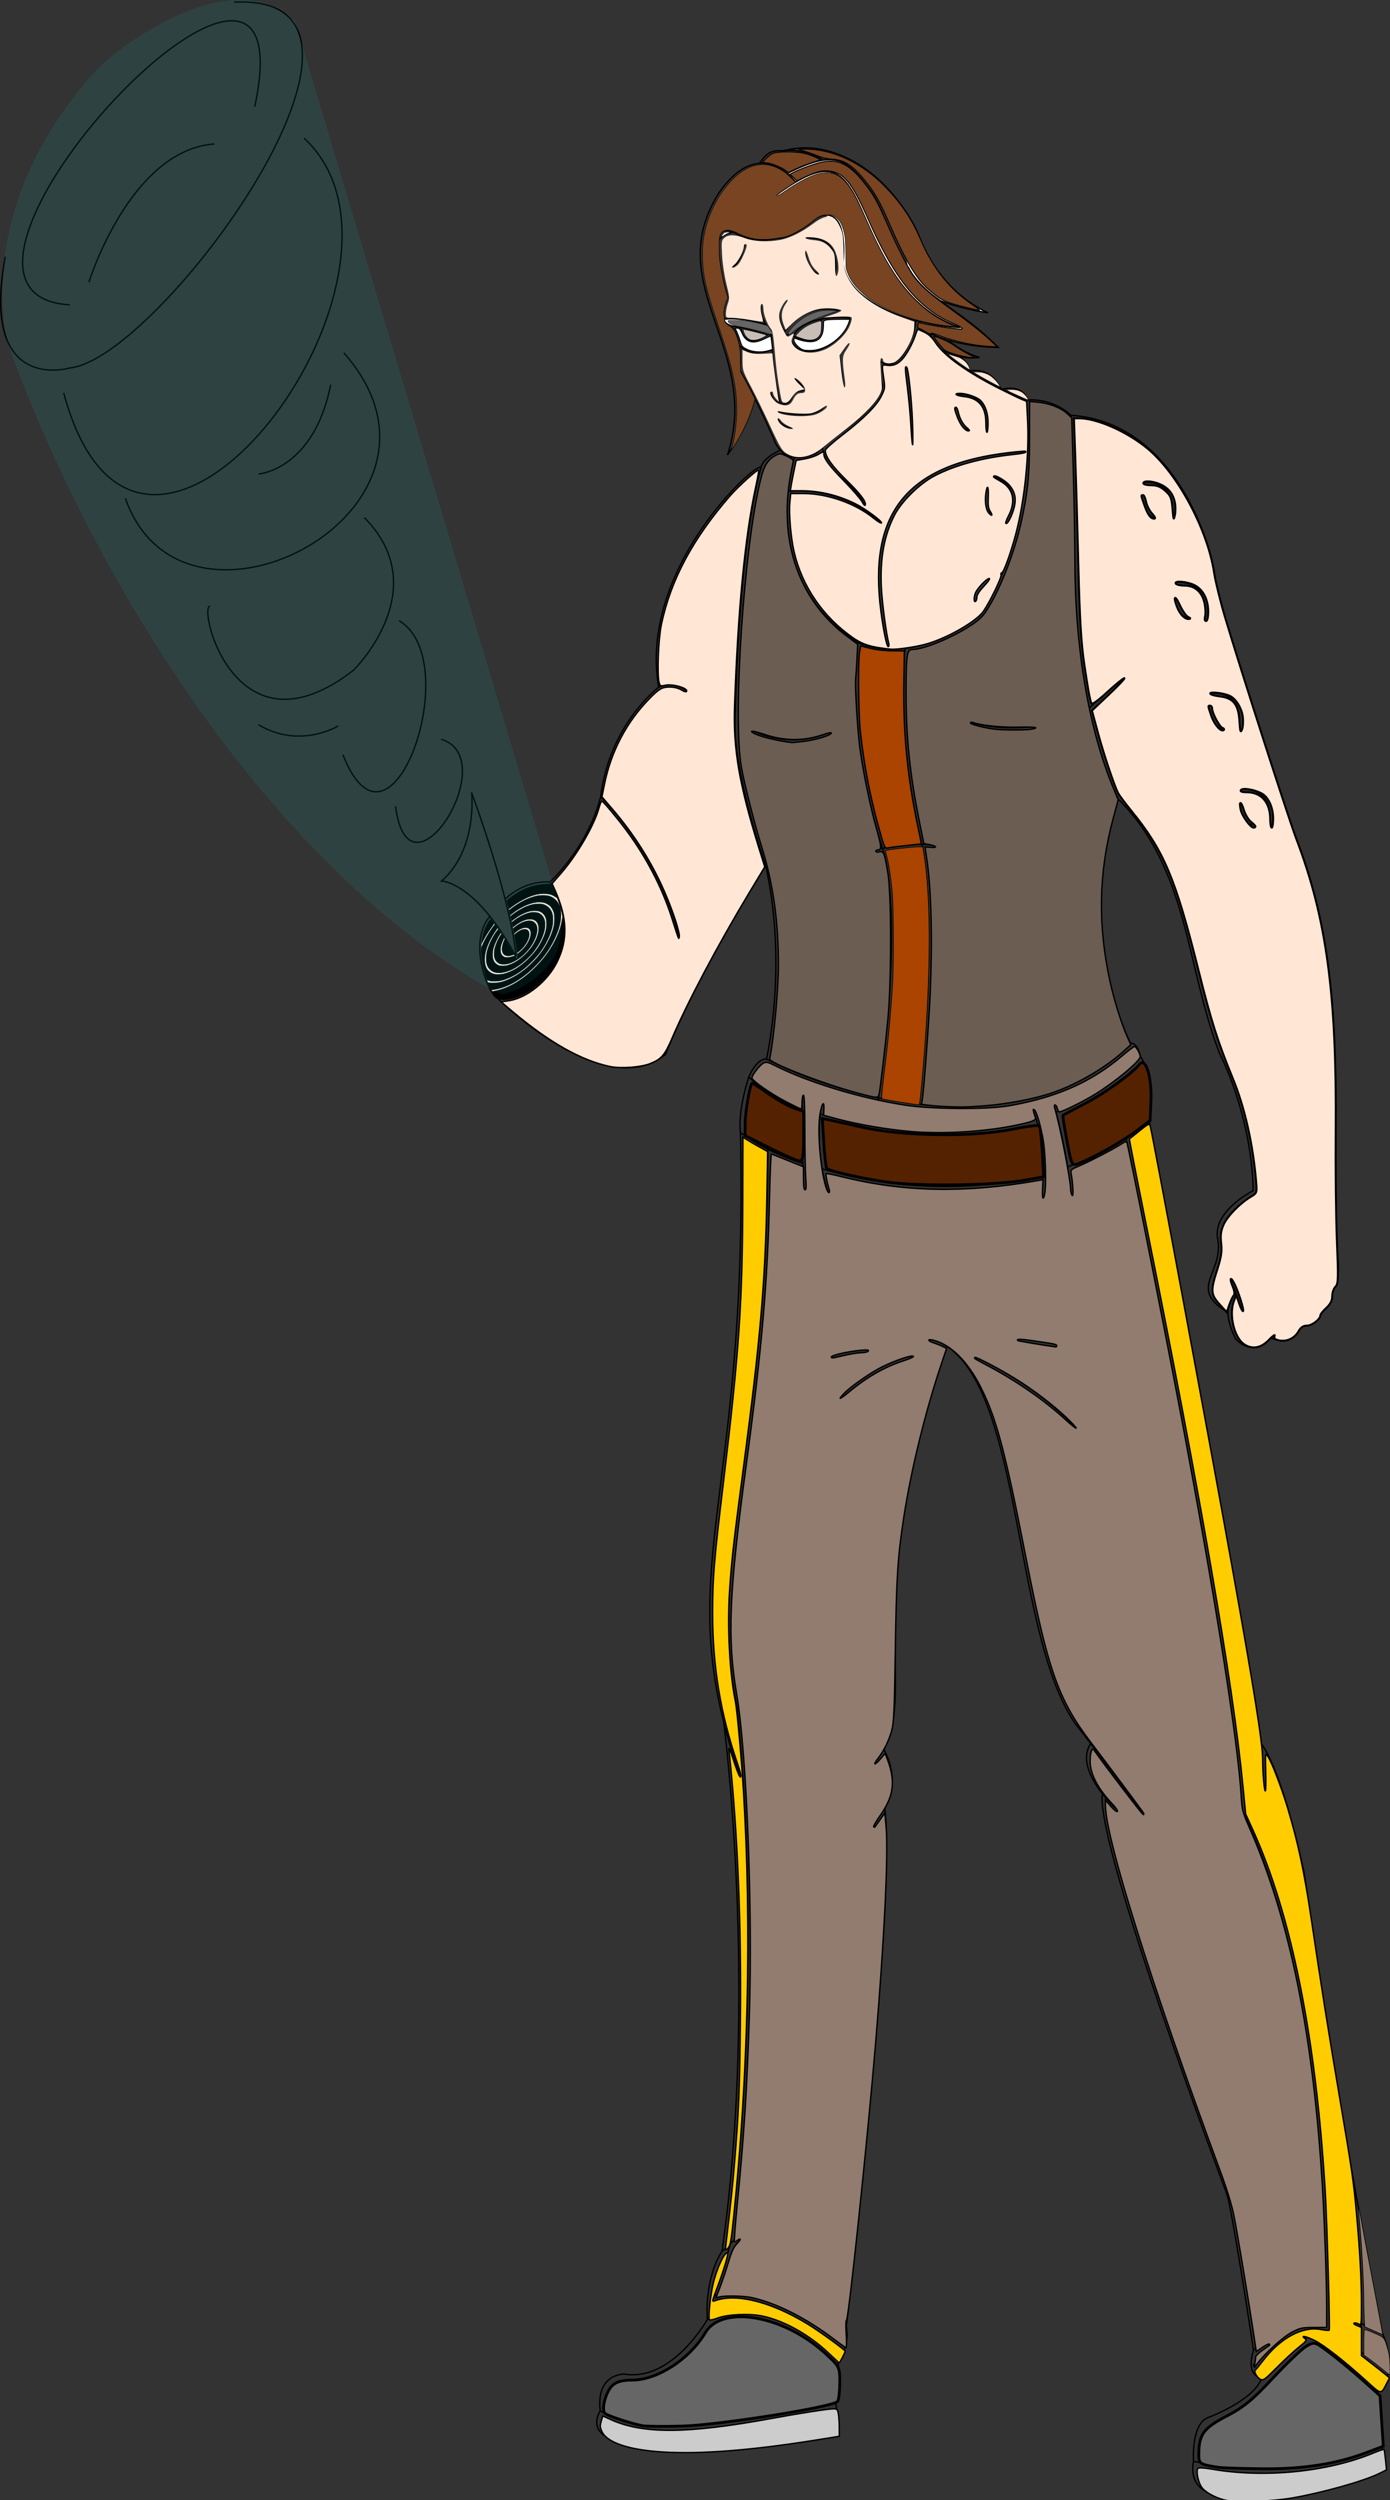 <?xml version="1.0" encoding="UTF-8" standalone="no"?>
<!-- Created with Inkscape (http://www.inkscape.org/) -->

<svg
   xmlns:dc="http://purl.org/dc/elements/1.1/"
   xmlns:cc="http://creativecommons.org/ns#"
   xmlns:rdf="http://www.w3.org/1999/02/22-rdf-syntax-ns#"
   xmlns:svg="http://www.w3.org/2000/svg"
   xmlns="http://www.w3.org/2000/svg"
   xmlns:sodipodi="http://sodipodi.sourceforge.net/DTD/sodipodi-0.dtd"
   xmlns:inkscape="http://www.inkscape.org/namespaces/inkscape"
   width="267.4mm"
   height="480.911mm"
   viewBox="0 0 267.4 480.911"
   version="1.1"
   id="svg8"
   inkscape:version="0.92.2 (5c3e80d, 2017-08-06)"
   sodipodi:docname="Windmill.svg.2018_09_11_14_51_25.0.svg">
  <rect x="0" y="0" width="267.4" height="480.911" fill="#333333" stroke="none"/>
  <defs
     id="defs2" />
  <sodipodi:namedview
     id="base"
     pagecolor="#ffffff"
     bordercolor="#666666"
     borderopacity="1.0"
     inkscape:pageopacity="0.0"
     inkscape:pageshadow="2"
     inkscape:zoom="0.98994949"
     inkscape:cx="786.10682"
     inkscape:cy="1430.1419"
     inkscape:document-units="mm"
     inkscape:current-layer="layer1"
     showgrid="false"
     inkscape:window-width="1920"
     inkscape:window-height="1001"
     inkscape:window-x="-9"
     inkscape:window-y="-9"
     inkscape:window-maximized="1"
     fit-margin-top="0"
     fit-margin-left="0"
     fit-margin-right="0"
     fit-margin-bottom="0"
     inkscape:snap-smooth-nodes="true"
     inkscape:measure-start="0,0"
     inkscape:measure-end="0,0" />
  <g
     inkscape:label="Layer 1"
     inkscape:groupmode="layer"
     id="layer1"
     transform="translate(61.885,13.408)">
    <path
       style="fill:none;stroke:#000000;stroke-width:0.265px;stroke-linecap:butt;stroke-linejoin:miter;stroke-opacity:1"
       d="m 193.238,434.059 c -0.316,-24.405 -1.168,-68.25 -16.243,-99.415 -1.512,-29.86 -22.326,-129.4 -22.326,-129.4"
       id="path648"
       inkscape:connector-curvature="0"
       sodipodi:nodetypes="ccc" />
    <path
       style="fill:none;stroke:#000000;stroke-width:0.265px;stroke-linecap:butt;stroke-linejoin:miter;stroke-opacity:1"
       d="m 99.313,440.725 c 0.646,4.81 -0.424,8.15 -0.424,8.15 -13.137,0.996 -32.636,8.134 -45.302,1.47 -0.869,-7.216 4.61,-7.083 4.61,-7.083 9.221,1.537 15.98,-10.475 15.98,-10.475"
       id="path5562"
       inkscape:connector-curvature="0"
       sodipodi:nodetypes="ccccc" />
    <path
       style="fill:none;stroke:#000000;stroke-width:0.265px;stroke-linecap:butt;stroke-linejoin:miter;stroke-opacity:1"
       d="m 76.506,32.036 c 0.568,-2.272 3.608,-0.301 3.608,-0.301 7.651,3.575 15.034,-3.207 15.034,-3.207 7.083,-4.41 5.345,6.648 5.345,6.648 -0.902,6.682 6.481,9.922 6.481,9.922 1.169,-9.488 5.88,-2.539 5.88,-2.539 2.84,5.913 0.367,9.521 0.367,9.521 -2.673,6.782 -5.847,4.009 -5.847,4.009 0,0 0.134,-1.236 0,0 -0.134,1.236 0.468,4.777 0.468,4.777 -0.334,3.541 -7.049,8.285 -7.049,8.285 -3.174,2.339 -5.746,4.644 -5.746,4.644 -6.515,2.907 -8.051,-2.706 -8.051,-2.706 C 82.92,61.803 80.448,57.861 80.448,57.861 81.183,49.976 77.508,47.972 77.508,47.972 76.773,46.168 78.11,43.829 78.11,43.829 75.637,35.744 76.506,32.036 76.506,32.036"
       id="path21"
       inkscape:connector-curvature="0"
       sodipodi:nodetypes="ccccccccccccccccc" />
    <path
       style="fill:none;stroke:#000000;stroke-width:0.265px;stroke-linecap:butt;stroke-linejoin:miter;stroke-opacity:1"
       d="m 89.402,44.23 c -2.94,2.606 -0.334,6.147 -0.334,6.147 4.544,-6.014 10.223,-4.076 10.223,-4.076 -8.152,2.472 -9.354,4.477 -9.354,4.477 -0.869,0.735 -0.869,-0.401 -0.869,-0.401"
       id="path25"
       inkscape:connector-curvature="0"
       sodipodi:nodetypes="ccccc" />
    <path
       style="fill:none;stroke:#000000;stroke-width:0.265px;stroke-linecap:butt;stroke-linejoin:miter;stroke-opacity:1"
       d="m 112.117,57.032 c 1.606,10.064 1.181,15.025 1.181,15.025"
       id="path5472"
       inkscape:connector-curvature="0" />
    <path
       style="fill:none;stroke:#000000;stroke-width:0.265px;stroke-linecap:butt;stroke-linejoin:miter;stroke-opacity:1"
       d="m 135.105,73.429 c -25.354,1.872 -31.404,13.794 -26.393,37.351"
       id="path5474"
       inkscape:connector-curvature="0"
       sodipodi:nodetypes="cc" />
    <path
       style="fill:none;stroke:#000000;stroke-width:0.265px;stroke-linecap:butt;stroke-linejoin:miter;stroke-opacity:1"
       d="m 155.618,187.219 c -0.149,0.1 -11.037,-21.863 -2.405,-46.973 0,0 -8.553,-16.638 -8.419,-45.503 0,0 0.267,-3.341 -0.668,-28.264 0,0 -3.14,-3.341 -8.619,-2.94 2.172,27.179 -8.978,41.543 -8.978,41.543 -13.513,10.205 -23.34,5.103 -23.34,5.103 C 83.438,97.901 90.927,74.608 90.927,74.608"
       id="path5476"
       inkscape:connector-curvature="0"
       sodipodi:nodetypes="ccccc" />
    <path
       style="fill:none;stroke:#000000;stroke-width:0.265px;stroke-linecap:butt;stroke-linejoin:miter;stroke-opacity:1"
       d="M 107.345,87.034 C 99.502,79.711 89.722,81.128 89.722,81.128"
       id="path5478"
       inkscape:connector-curvature="0" />
    <path
       style="fill:none;stroke:#000000;stroke-width:0.265px;stroke-linecap:butt;stroke-linejoin:miter;stroke-opacity:1"
       d="M 104.321,83.585 C 102.484,79.271 96.846,77.555 96.337,72.671"
       id="path5480"
       inkscape:connector-curvature="0"
       sodipodi:nodetypes="cc" />
    <path
       style="fill:none;stroke:#000000;stroke-width:0.265px;stroke-linecap:butt;stroke-linejoin:miter;stroke-opacity:1"
       d="m 135.506,63.54 c 0,0 -16.504,-6.815 -18.442,-12.896 2.97,-23.12 -15.029,-38.929 -28.272,-35.009 -2.912,-0.383 -3.712,1.292 -4.532,2.295"
       id="path5482"
       inkscape:connector-curvature="0"
       sodipodi:nodetypes="cccc" />
    <path
       style="fill:none;stroke:#000000;stroke-width:0.265px;stroke-linecap:butt;stroke-linejoin:miter;stroke-opacity:1"
       d="m 144.125,66.48 c 22.592,1.422 28.697,31.423 27.729,32.874 3.074,10.29 14.165,44.901 14.165,44.901 8.97,20.355 9.479,44.886 8.711,59.722 -0.421,8.151 0.777,24.735 0.777,24.735 0.468,5.479 -1.069,5.546 -1.069,5.546 0,4.209 -2.205,4.276 -2.205,4.276 -1.203,4.076 -3.809,2.873 -3.809,2.873 -1.938,4.61 -6.014,2.472 -6.014,2.472 0,0 1.203,-2.472 0,0 -3.675,4.076 -6.615,0.2 -6.615,0.2 -3.274,-6.481 -0.067,-9.154 -0.067,-9.154 0,0 2.539,7.751 0,0 l -1.203,-2.806"
       id="path5484"
       inkscape:connector-curvature="0"
       sodipodi:nodetypes="cccsc" />
    <path
       style="fill:none;stroke:#000000;stroke-width:0.265px;stroke-linecap:butt;stroke-linejoin:miter;stroke-opacity:1"
       d="m 174.26,239.003 c -7.856,-4.728 -0.519,-7.473 -1.938,-14.366 -0.735,-5.212 6.882,-9.02 6.882,-9.02 -0.334,-14.833 -6.481,-26.393 -6.481,-26.393 -6.53,-17.008 -5.864,-35.229 -19.511,-48.977"
       id="path5486"
       inkscape:connector-curvature="0"
       sodipodi:nodetypes="ccccc" />
    <path
       style="fill:none;stroke:#000000;stroke-width:0.265px;stroke-linecap:butt;stroke-linejoin:miter;stroke-opacity:1"
       d="m 82.588,127.005 c 8.599,4.063 15.214,0.283 15.214,0.283"
       id="path5488"
       inkscape:connector-curvature="0" />
    <path
       style="fill:none;stroke:#000000;stroke-width:0.265px;stroke-linecap:butt;stroke-linejoin:miter;stroke-opacity:1"
       d="m 106.306,150.062 c 8.315,-1.606 11.528,-0.85 11.528,-0.85"
       id="path5490"
       inkscape:connector-curvature="0" />
    <path
       style="fill:none;stroke:#000000;stroke-width:0.265px;stroke-linecap:butt;stroke-linejoin:miter;stroke-opacity:1"
       d="m 137.016,126.344 c -8.126,0.85 -12.473,-0.945 -12.473,-0.945"
       id="path5492"
       inkscape:connector-curvature="0" />
    <path
       style="fill:none;stroke:#000000;stroke-width:0.265px;stroke-linecap:butt;stroke-linejoin:miter;stroke-opacity:1"
       d="m 154.262,116.942 c -2.315,1.512 -6.615,5.906 -6.615,5.906"
       id="path5494"
       inkscape:connector-curvature="0" />
    <path
       style="fill:none;stroke:#000000;stroke-width:0.265px;stroke-linecap:butt;stroke-linejoin:miter;stroke-opacity:1"
       d="m 88.199,73.195 c -3.575,1.67 -3.675,3.274 -3.675,3.274 -4.577,16.303 -5.007,49.166 -5.007,49.166 -0.236,9.969 5.906,27.498 5.906,27.498 4.299,19.371 0.142,37.183 0.142,37.183 20.083,10.195 52.357,15.044 70.053,-3.097"
       id="path5496"
       inkscape:connector-curvature="0"
       sodipodi:nodetypes="cccccc" />
    <path
       style="fill:none;stroke:#000000;stroke-width:0.265px;stroke-linecap:butt;stroke-linejoin:miter;stroke-opacity:1"
       d="m 101.274,52.497 -1.677,2.386 0.732,6"
       id="path5498"
       inkscape:connector-curvature="0" />
    <path
       style="fill:none;stroke:#000000;stroke-width:0.265px;stroke-linecap:butt;stroke-linejoin:miter;stroke-opacity:1"
       d="m 96.037,48.136 c 0.83,6.433 -5.398,3.054 -5.398,3.054"
       id="path5500"
       inkscape:connector-curvature="0"
       sodipodi:nodetypes="cc" />
    <path
       style="fill:none;stroke:#000000;stroke-width:0.265px;stroke-linecap:butt;stroke-linejoin:miter;stroke-opacity:1"
       d="m 84.525,44.937 c -0.496,3.047 1.914,5.481 1.914,5.481 0.425,9.26 1.701,13.607 1.701,13.607 1.866,1.134 2.41,-1.488 2.41,-1.488 0.449,-0.803 1.961,-0.78 1.961,-0.78 0.803,-0.543 -1.819,-2.504 -1.819,-2.504"
       id="path5502"
       inkscape:connector-curvature="0" />
    <path
       style="fill:none;stroke:#000000;stroke-width:0.265px;stroke-linecap:butt;stroke-linejoin:miter;stroke-opacity:1"
       d="M 88.139,64.025 C 86.486,63.86 86.344,61.97 86.344,61.97"
       id="path5504"
       inkscape:connector-curvature="0" />
    <path
       style="fill:#ffffff;stroke:#000000;stroke-width:0.265px;stroke-linecap:butt;stroke-linejoin:miter;stroke-opacity:1"
       d="m 77.508,47.972 c 3.591,-0.365 7.867,1.052 7.867,1.052 0.402,0.661 1.063,1.394 1.063,1.394 l 10e-7,0.638 c -4.796,-1.441 -7.607,-1.772 -7.607,-1.772 -1.701,-0.591 -1.323,-1.312 -1.323,-1.312 z"
       id="path5506"
       inkscape:connector-curvature="0" />
    <path
       style="fill:none;stroke:#000000;stroke-width:0.265px;stroke-linecap:butt;stroke-linejoin:miter;stroke-opacity:1"
       d="m 80.627,49.78 c 0.874,4.512 5.244,1.11 5.244,1.11"
       id="path5508"
       inkscape:connector-curvature="0"
       sodipodi:nodetypes="cc" />
    <path
       style="fill:none;stroke:#000000;stroke-width:0.265px;stroke-linecap:butt;stroke-linejoin:miter;stroke-opacity:1"
       d="m 87.664,67.015 c 0.535,1.737 2.806,1.871 2.806,1.871"
       id="path5510"
       inkscape:connector-curvature="0" />
    <path
       style="fill:none;stroke:#000000;stroke-width:0.265px;stroke-linecap:butt;stroke-linejoin:miter;stroke-opacity:1"
       d="m 87.464,65.678 c 8.058,2.085 9.363,-1.186 9.354,-1.203"
       id="path5512"
       inkscape:connector-curvature="0"
       sodipodi:nodetypes="cc" />
    <path
       style="fill:none;stroke:#000000;stroke-width:0.265px;stroke-linecap:butt;stroke-linejoin:miter;stroke-opacity:1"
       d="m 70.115,119.446 c 0,0 -2.173,-1.984 -5.292,-0.661 0,0 -9.449,7.087 -11.15,21.072 12.343,12.952 15.016,26.85 15.016,26.85"
       id="path5514"
       inkscape:connector-curvature="0" />
    <path
       style="fill:none;stroke:#000000;stroke-width:0.265px;stroke-linecap:butt;stroke-linejoin:miter;stroke-opacity:1"
       d="M 64.823,118.784 C 60.901,96.164 83.329,75.573 84.524,76.469"
       id="path5516"
       inkscape:connector-curvature="0"
       sodipodi:nodetypes="cc" />
    <path
       style="fill:none;stroke:#000000;stroke-width:0.265px;stroke-linecap:butt;stroke-linejoin:miter;stroke-opacity:1"
       d="m 140.796,198.962 c 2.599,8.741 3.355,17.292 3.355,17.292"
       id="path5518"
       inkscape:connector-curvature="0" />
    <path
       style="fill:none;stroke:#000000;stroke-width:0.265px;stroke-linecap:butt;stroke-linejoin:miter;stroke-opacity:1"
       d="m 138.481,216.727 c 1.134,-11.245 -1.795,-16.914 -1.795,-16.914"
       id="path5520"
       inkscape:connector-curvature="0" />
    <path
       style="fill:none;stroke:#000000;stroke-width:0.265px;stroke-linecap:butt;stroke-linejoin:miter;stroke-opacity:1"
       d="m 141.127,200.616 c 10.678,-4.016 16.347,-10.867 16.347,-10.867 3.544,5.292 1.606,11.859 1.606,11.859 -5.339,5.67 -15.639,9.449 -15.639,9.449"
       id="path5522"
       inkscape:connector-curvature="0" />
    <path
       style="fill:none;stroke:#000000;stroke-width:0.265px;stroke-linecap:butt;stroke-linejoin:miter;stroke-opacity:1"
       d="m 157.474,189.749 c -0.52,-2.646 -1.857,-2.53 -1.857,-2.53"
       id="path5524"
       inkscape:connector-curvature="0" />
    <path
       style="fill:none;stroke:#000000;stroke-width:0.265px;stroke-linecap:butt;stroke-linejoin:miter;stroke-opacity:1"
       d="m 138.765,212.806 c -18.184,3.865 -33.027,1.426 -42.343,-1.336"
       id="path5526"
       inkscape:connector-curvature="0"
       sodipodi:nodetypes="cc" />
    <path
       style="fill:none;stroke:#000000;stroke-width:0.265px;stroke-linecap:butt;stroke-linejoin:miter;stroke-opacity:1"
       d="m 96.053,200.947 c 23.813,7.182 41.341,0.898 41.341,0.898"
       id="path5528"
       inkscape:connector-curvature="0" />
    <path
       style="fill:none;stroke:#000000;stroke-width:0.265px;stroke-linecap:butt;stroke-linejoin:miter;stroke-opacity:1"
       d="m 96.195,198.49 c -1.559,10.205 1.087,16.962 1.087,16.962"
       id="path5530"
       inkscape:connector-curvature="0" />
    <path
       style="fill:none;stroke:#000000;stroke-width:0.265px;stroke-linecap:butt;stroke-linejoin:miter;stroke-opacity:1"
       d="M 92.651,215.074 C 92.368,200.994 92.462,197.025 92.462,197.025"
       id="path5532"
       inkscape:connector-curvature="0" />
    <path
       style="fill:none;stroke:#000000;stroke-width:0.265px;stroke-linecap:butt;stroke-linejoin:miter;stroke-opacity:1"
       d="m 92.462,200.002 c -6.567,-2.504 -10.3,-6.237 -10.3,-6.237 -2.268,7.182 -1.606,10.678 -1.606,10.678 5.622,4.158 12.048,5.953 12.048,5.953"
       id="path5534"
       inkscape:connector-curvature="0" />
    <path
       style="fill:none;stroke:#000000;stroke-width:0.265px;stroke-linecap:butt;stroke-linejoin:miter;stroke-opacity:1"
       d="m 82.163,193.765 c 1.654,-3.827 3.402,-3.449 3.402,-3.449"
       id="path5536"
       inkscape:connector-curvature="0" />
    <path
       style="fill:none;stroke:#000000;stroke-width:0.265px;stroke-linecap:butt;stroke-linejoin:miter;stroke-opacity:1"
       d="M 80.556,204.443 C 82.199,277.13 66.674,288.522 80.314,327.736"
       id="path5538"
       inkscape:connector-curvature="0"
       sodipodi:nodetypes="cc" />
    <path
       style="fill:none;stroke:#000000;stroke-width:0.265px;stroke-linecap:butt;stroke-linejoin:miter;stroke-opacity:1"
       d="m 116.511,243.989 c 18.69,3.753 15.697,56.06 28.538,74.272 4.53,5.72 12.661,16.821 12.661,16.821"
       id="path5540"
       inkscape:connector-curvature="0"
       sodipodi:nodetypes="ccc" />
    <path
       style="fill:none;stroke:#000000;stroke-width:0.265px;stroke-linecap:butt;stroke-linejoin:miter;stroke-opacity:1"
       d="m 147.883,322.041 c -3.213,5.008 4.819,12.379 4.819,12.379"
       id="path5542"
       inkscape:connector-curvature="0" />
    <path
       style="fill:none;stroke:#000000;stroke-width:0.265px;stroke-linecap:butt;stroke-linejoin:miter;stroke-opacity:1"
       d="m 150.151,331.774 c -1.039,10.583 24.001,76.918 24.001,76.918 1.228,4.252 5.103,29.955 5.103,29.955 0,0 5.859,-4.158 0,0 -1.606,5.292 1.606,5.386 1.606,5.386 7.371,-7.654 9.166,-8.032 9.166,-8.032 0,0 -3.024,-0.945 0,0 3.024,0.945 13.135,10.583 13.135,10.583 4.441,-3.969 0.85,-11.245 0.85,-11.245 0,0 -12.757,-5.67 0,0 -7.074,-35.86 -11.957,-66.908 -15.026,-88.554 -4.724,-21.531 -8.22,-24.461 -8.22,-24.839 0,-0.378 0.756,19.466 0,-0.095 -2.268,-18.143 -21.686,-120.244 -21.686,-120.244"
       id="path5544"
       inkscape:connector-curvature="0"
       sodipodi:nodetypes="ccccccscccc" />
    <path
       style="fill:none;stroke:#000000;stroke-width:0.265px;stroke-linecap:butt;stroke-linejoin:miter;stroke-opacity:1"
       d="m 125.283,247.355 c 13.163,6.214 19.511,13.631 19.511,13.631"
       id="path5546"
       inkscape:connector-curvature="0" />
    <path
       style="fill:none;stroke:#000000;stroke-width:0.265px;stroke-linecap:butt;stroke-linejoin:miter;stroke-opacity:1"
       d="m 133.768,243.947 7.35,1.069"
       id="path5548"
       inkscape:connector-curvature="0" />
    <path
       style="fill:none;stroke:#000000;stroke-width:0.265px;stroke-linecap:butt;stroke-linejoin:miter;stroke-opacity:1"
       d="m 113.456,247.154 c -8.085,1.871 -13.831,7.884 -13.831,7.884"
       id="path5550"
       inkscape:connector-curvature="0" />
    <path
       style="fill:none;stroke:#000000;stroke-width:0.265px;stroke-linecap:butt;stroke-linejoin:miter;stroke-opacity:1"
       d="m 97.954,247.221 c 3.207,-1.002 6.882,-1.203 6.882,-1.203"
       id="path5552"
       inkscape:connector-curvature="0" />
    <path
       style="fill:none;stroke:#000000;stroke-width:0.265px;stroke-linecap:butt;stroke-linejoin:miter;stroke-opacity:1"
       d="m 120.071,245.751 c -17.745,51.823 -3.727,69.045 -13.86,79.503"
       id="path5554"
       inkscape:connector-curvature="0"
       sodipodi:nodetypes="cc" />
    <path
       style="fill:none;stroke:#000000;stroke-width:0.265px;stroke-linecap:butt;stroke-linejoin:miter;stroke-opacity:1"
       d="m 108.101,322.986 c 3.591,6.709 0.189,11.15 0.189,11.15 0,0 -5.386,7.371 0,0 2.362,17.954 -7.371,99.975 -7.371,99.975 0,0 -0.756,-4.063 0,0 0.756,4.063 -1.606,6.615 -1.606,6.615 -14.363,-14.741 -25.135,-7.938 -25.135,-7.938 -0.472,-8.599 2.835,-13.135 2.835,-13.135 0,0 6.993,-6.52 0,0 7.087,-49.515 0.354,-101.581 0.354,-101.581"
       id="path5556"
       inkscape:connector-curvature="0" />
    <path
       style="fill:none;stroke:#000000;stroke-width:0.265px;stroke-linecap:butt;stroke-linejoin:miter;stroke-opacity:1"
       d="m 180.862,444.033 c -1.657,4.442 -10.477,7.649 -10.477,7.649 -3.14,1.336 -2.673,8.352 -2.673,8.352 21.047,4.544 36.148,-3.541 36.148,-3.541 0.134,-3.074 -0.698,-9.909 -0.698,-9.909"
       id="path5558"
       inkscape:connector-curvature="0" />
    <path
       style="fill:none;stroke:#000000;stroke-width:0.265px;stroke-linecap:butt;stroke-linejoin:miter;stroke-opacity:1"
       d="m 203.86,456.493 c 0.668,3.875 0.334,4.677 0.334,4.677 -3.528,2.622 -39.216,13.155 -36.482,-1.136"
       id="path5560"
       inkscape:connector-curvature="0"
       sodipodi:nodetypes="ccc" />
    <path
       style="fill:none;stroke:#000000;stroke-width:0.265px;stroke-linecap:butt;stroke-linejoin:miter;stroke-opacity:1"
       d="m 98.89,448.876 c 0.802,4.744 0.334,5.813 0.334,5.813 -36.482,6.548 -43.632,1.069 -43.632,1.069 -4.477,-1.871 -2.005,-5.412 -2.005,-5.412"
       id="path5564"
       inkscape:connector-curvature="0" />
    <path
       style="fill:none;stroke:#000000;stroke-width:0.265px;stroke-linecap:butt;stroke-linejoin:miter;stroke-opacity:1"
       d="M 85.423,153.133 C 70.826,176.595 66.149,189.424 66.149,189.424 54.256,199.046 33.81,178.6 33.81,178.6"
       id="path5566"
       inkscape:connector-curvature="0" />
    <path
       style="fill:none;stroke:#000000;stroke-width:0.265;stroke-linecap:butt;stroke-linejoin:miter;stroke-miterlimit:4;stroke-dasharray:none;stroke-opacity:1"
       d="m 37.365,170.586 c -7.72,-14.38 -14.301,-14.522 -14.301,-14.522 7.009,-6.136 5.777,-17.037 5.777,-17.037 8.338,23.198 8.524,31.559 8.524,31.559 z"
       id="path2017"
       inkscape:connector-curvature="0" />
    <path
       style="fill:none;stroke:#000000;stroke-width:0.265;stroke-linecap:butt;stroke-linejoin:miter;stroke-miterlimit:4;stroke-dasharray:none;stroke-opacity:1"
       d="m 14.209,141.7 c 2.568,19.973 20.849,-9.241 8.782,-12.91"
       id="path2019"
       inkscape:connector-curvature="0"
       sodipodi:nodetypes="cc" />
    <path
       style="fill:none;stroke:#000000;stroke-width:0.265;stroke-linecap:butt;stroke-linejoin:miter;stroke-miterlimit:4;stroke-dasharray:none;stroke-opacity:1"
       d="m -12.151,126.004 c 7.995,4.761 15.336,0.222 15.336,0.222"
       id="path2021"
       inkscape:connector-curvature="0" />
    <path
       style="fill:none;stroke:#000000;stroke-width:0.265;stroke-linecap:butt;stroke-linejoin:miter;stroke-miterlimit:4;stroke-dasharray:none;stroke-opacity:1"
       d="M 4.084,131.77 C 13.315,155.301 27.82,113.671 14.897,105.986"
       id="path2023"
       inkscape:connector-curvature="0"
       sodipodi:nodetypes="cc" />
    <path
       style="fill:none;stroke:#000000;stroke-width:0.265;stroke-linecap:butt;stroke-linejoin:miter;stroke-miterlimit:4;stroke-dasharray:none;stroke-opacity:1"
       d="M 8.187,86.147 C 21.944,99.941 6.17,115.469 6.17,115.469 -16.62,133.238 -23.863,103.311 -21.475,103.185"
       id="path2025"
       inkscape:connector-curvature="0"
       sodipodi:nodetypes="ccc" />
    <path
       style="fill:none;stroke:#000000;stroke-width:0.265;stroke-linecap:butt;stroke-linejoin:miter;stroke-miterlimit:4;stroke-dasharray:none;stroke-opacity:1"
       d="M 1.733,60.597 C -1.544,76.974 -12.139,77.773 -12.139,77.773"
       id="path2027"
       inkscape:connector-curvature="0" />
    <path
       style="fill:none;stroke:#000000;stroke-width:0.265;stroke-linecap:butt;stroke-linejoin:miter;stroke-miterlimit:4;stroke-dasharray:none;stroke-opacity:1"
       d="M 4.26,54.465 C 30.683,84.35 -26.566,114.526 -37.769,82.443"
       id="path2029"
       inkscape:connector-curvature="0"
       sodipodi:nodetypes="cc" />
    <path
       style="fill:none;stroke:#000000;stroke-width:0.265;stroke-linecap:butt;stroke-linejoin:miter;stroke-miterlimit:4;stroke-dasharray:none;stroke-opacity:1"
       d="M -49.639,62.148 C -34.59,118.179 24.304,38.815 -3.384,13.174"
       id="path2031"
       inkscape:connector-curvature="0"
       sodipodi:nodetypes="cc" />
    <path
       style="fill:none;stroke:#000000;stroke-width:0.265;stroke-linecap:butt;stroke-linejoin:miter;stroke-miterlimit:4;stroke-dasharray:none;stroke-opacity:1"
       d="m -20.618,14.281 c -16.308,1.179 -24.169,26.609 -24.169,26.609"
       id="path2033"
       inkscape:connector-curvature="0" />
    <path
       style="fill:none;stroke:#000000;stroke-width:0.265;stroke-linecap:butt;stroke-linejoin:miter;stroke-miterlimit:4;stroke-dasharray:none;stroke-opacity:1"
       d="M -48.458,45.234 C -84.299,43.173 -1.632,-45.202 -12.885,7.131"
       id="path2035"
       inkscape:connector-curvature="0"
       sodipodi:nodetypes="cc" />
    <path
       style="fill:none;stroke:#000000;stroke-width:0.265;stroke-linecap:butt;stroke-linejoin:miter;stroke-miterlimit:4;stroke-dasharray:none;stroke-opacity:1"
       d="m -60.864,35.995 c -4.946,26.601 12.384,21.375 12.384,21.375 17.16,-1.586 68.756,-72.196 31.641,-70.364"
       id="path2037"
       inkscape:connector-curvature="0"
       sodipodi:nodetypes="ccc" />
    <path
       style="fill:none;stroke:#000000;stroke-width:0.265px;stroke-linecap:butt;stroke-linejoin:miter;stroke-opacity:1"
       d="m 53.673,139.856 c -2.57,9.958 -9.751,16.383 -9.751,16.383 8.434,15.074 -5.668,23.856 -10.112,22.36"
       id="path6492"
       inkscape:connector-curvature="0"
       sodipodi:nodetypes="ccc" />
    <path
       style="fill:none;stroke:#000000;stroke-width:0.265px;stroke-linecap:butt;stroke-linejoin:miter;stroke-opacity:1"
       d="m 43.921,156.24 c -4.062,-0.19 -6.968,1.754 -8.584,3.252"
       id="path6494"
       inkscape:connector-curvature="0"
       sodipodi:nodetypes="cc" />
    <path
       style="fill:none;stroke:#000000;stroke-width:0.265px;stroke-linecap:butt;stroke-linejoin:miter;stroke-opacity:1"
       d="m 32.326,162.89 c -4.391,5.196 -0.064,15.298 1.484,15.71"
       id="path6496"
       inkscape:connector-curvature="0"
       sodipodi:nodetypes="cc" />
    <path
       style="opacity:1;fill:#ffe6d5;fill-opacity:1;fill-rule:nonzero;stroke:#000000;stroke-width:1.012;stroke-miterlimit:4;stroke-dasharray:none;stroke-opacity:1"
       d="m 82.21,685.145 c -20.936,-4.401 -44.018,-17.397 -70.694,-39.803 l -8.501,-7.14 5.34,-0.769 C 21.577,635.532 36.719,623.398 43.749,609.071 51.581,593.114 51.142,577.5 42.298,557.434 l -2.246,-5.097 6.57,-7.554 c 11.723,-13.479 24.215,-35.105 27.59,-47.765 0.706,-2.646 1.567,-4.692 1.915,-4.546 1.355,0.57 10.776,11.831 17.858,21.347 14.373,19.312 25.87,41.435 32.838,63.184 5.541,17.297 5.05,16.057 5.544,13.998 0.627,-2.613 -4.315,-17.902 -10.272,-31.782 -9.332,-21.742 -22.144,-42.163 -38.239,-60.948 l -7.646,-8.924 1.969,-9.641 c 4.823,-23.61 16.131,-44.959 32.748,-61.829 5.492,-5.575 7.938,-7.339 10.945,-7.89 4.479,-0.822 9.258,-0.02 12.63,2.118 1.298,0.823 2.632,1.226 2.963,0.894 2.249,-2.249 -9.781,-5.883 -15.331,-4.631 -3.383,0.763 -3.696,0.63 -4.365,-1.851 -1.582,-5.868 -0.596,-31.687 1.612,-42.218 6.797,-32.414 22.939,-62.592 50.112,-93.687 6.033,-6.904 19.698,-19.157 20.486,-18.369 0.225,0.225 -0.761,5.79 -2.193,12.366 -7.721,35.462 -12.886,88.957 -15.297,158.428 -1.096,31.591 3.301,57.262 17.824,104.046 l 4.076,13.132 -11.553,19.193 c -22.468,37.326 -44.484,78.852 -55.699,105.056 -5.404,12.626 -7.894,15.473 -16.349,18.693 -6.701,2.552 -21.127,3.556 -28.58,1.989 z"
       id="path6500"
       inkscape:connector-curvature="0"
       transform="matrix(0.265,0,0,0.265,33.716,10.187)" />
    <path
       style="opacity:1;fill:#666666;fill-opacity:1;fill-rule:nonzero;stroke:#000000;stroke-width:0.253;stroke-miterlimit:4;stroke-dasharray:none;stroke-opacity:1"
       d="m 1245.998,241.19 c -0.377,-0.992 -0.355,-1.042 1.371,-3.111 6,-7.194 13.777,-11.978 22.053,-13.568 2.462,-0.473 7.757,-0.603 10.549,-0.259 l 1.768,0.218 -4.672,1.583 c -14.074,4.769 -23.735,9.532 -28.041,13.825 -1.238,1.235 -2.213,1.96 -2.632,1.96 -0.082,0 -0.26,-0.292 -0.396,-0.648 z"
       id="path6522"
       inkscape:connector-curvature="0"
       transform="matrix(0.265,0,0,0.265,-240.374,-13.095)" />
    <path
       style="opacity:1;fill:#666666;fill-opacity:1;fill-rule:nonzero;stroke:#000000;stroke-width:0.253;stroke-miterlimit:4;stroke-dasharray:none;stroke-opacity:1"
       d="m 1231.988,240.918 c -5.622,-1.716 -15.808,-4.111 -22.401,-5.267 -4.628,-0.812 -7.293,-2.146 -7.567,-3.788 -0.082,-0.491 0.054,-0.505 4.84,-0.497 5.206,0.008 7.921,0.272 13.258,1.287 3.317,0.631 9.801,2.237 10.362,2.567 0.466,0.274 3.906,4.903 3.906,5.256 0,0.171 0.069,0.491 0.153,0.71 0.198,0.517 -0.074,0.488 -2.552,-0.268 z"
       id="path6524"
       inkscape:connector-curvature="0"
       transform="matrix(0.265,0,0,0.265,-240.374,-13.095)" />
    <path
       style="opacity:1;fill:#666666;fill-opacity:1;fill-rule:nonzero;stroke:#000000;stroke-width:2.023;stroke-miterlimit:4;stroke-dasharray:none;stroke-opacity:1"
       d="m 1557.963,1789.785 c -13.582,-2.139 -14.142,-2.516 -14.142,-9.503 0,-14.271 3.348,-18.891 19.953,-27.53 12.505,-6.506 19.083,-11.898 33.887,-27.779 10.104,-10.838 21.031,-21.24 24.283,-23.114 5.882,-3.391 5.971,-3.365 17.125,5.051 6.167,4.653 16.854,13.516 23.748,19.696 l 12.535,11.236 1.186,18.312 1.186,18.312 -11.899,4.505 c -22.127,8.377 -46.019,12.127 -75.539,11.858 -15.001,-0.137 -29.547,-0.607 -32.325,-1.044 z"
       id="path6536"
       inkscape:connector-curvature="0"
       transform="matrix(0.265,0,0,0.265,-240.374,-13.095)" />
    <path
       style="opacity:1;fill:#666666;fill-opacity:1;fill-rule:nonzero;stroke:#000000;stroke-width:2.023;stroke-miterlimit:4;stroke-dasharray:none;stroke-opacity:1"
       d="m 1139.76,1759.568 c -8.208,-1.597 -25.112,-7.189 -27.022,-8.94 -2.861,-2.622 0.578,-15.74 5.273,-20.114 3.135,-2.921 7.147,-4.038 14.554,-4.052 18.307,-0.035 41.677,-15.202 53.025,-34.413 12.029,-20.364 56.638,-12.711 86.848,14.899 10.586,9.675 10.763,10.025 10.732,21.251 -0.017,6.278 -0.699,12.447 -1.515,13.71 -2.528,3.91 -85.665,17.153 -112.601,17.936 -13.334,0.388 -26.517,0.263 -29.294,-0.278 z"
       id="path6538"
       inkscape:connector-curvature="0"
       transform="matrix(0.265,0,0,0.265,-240.374,-13.095)" />
    <path
       style="opacity:1;fill:#552200;fill-opacity:1;fill-rule:nonzero;stroke:#000000;stroke-width:2.023;stroke-miterlimit:4;stroke-dasharray:none;stroke-opacity:1"
       d="m 1317.547,856.863 c -18.827,-2.705 -41.814,-7.928 -43.849,-9.963 -0.567,-0.567 -1.524,-8.944 -2.127,-18.617 l -1.097,-17.587 4.849,1.044 c 2.667,0.574 14.395,3.133 26.062,5.685 28.637,6.264 78.776,6.814 106.643,1.169 10.318,-2.09 19.294,-3.266 19.947,-2.613 0.653,0.653 1.647,9.255 2.209,19.116 l 1.022,17.929 -13.898,2.491 c -21.308,3.82 -77.288,4.575 -99.761,1.346 z"
       id="path6540"
       inkscape:connector-curvature="0"
       transform="matrix(0.265,0,0,0.265,-240.374,-13.095)" />
    <path
       style="opacity:1;fill:#552200;fill-opacity:1;fill-rule:nonzero;stroke:#000000;stroke-width:2.023;stroke-miterlimit:4;stroke-dasharray:none;stroke-opacity:1"
       d="m 1448.105,827.031 c -1.922,-10.025 -3.218,-18.445 -2.882,-18.713 0.337,-0.267 7.431,-4.025 15.765,-8.35 14.344,-7.445 34.422,-21.888 39.864,-28.678 4.325,-5.396 8.903,9.347 8.204,26.421 l -0.591,14.432 -10.102,7.648 c -9.846,7.454 -31.391,19.622 -41.656,23.524 -5.098,1.938 -5.116,1.902 -8.603,-16.284 z"
       id="path6542"
       inkscape:connector-curvature="0"
       transform="matrix(0.265,0,0,0.265,-240.374,-13.095)" />
    <path
       style="opacity:1;fill:#552200;fill-opacity:1;fill-rule:nonzero;stroke:#000000;stroke-width:2.023;stroke-miterlimit:4;stroke-dasharray:none;stroke-opacity:1"
       d="m 1232.9,832.382 -18.388,-9.205 v -8.878 c 0,-8.634 3.616,-29.28 5.128,-29.28 0.414,0 5.888,3.597 12.165,7.994 6.277,4.397 14.499,9.013 18.273,10.258 l 6.861,2.264 v 18.026 c 0,14.094 -0.616,18.026 -2.825,18.026 -1.554,0 -11.1,-4.142 -21.213,-9.205 z"
       id="path6544"
       inkscape:connector-curvature="0"
       transform="matrix(0.265,0,0,0.265,-240.374,-13.095)" />
    <path
       style="opacity:1;fill:#cccccc;fill-opacity:1;fill-rule:nonzero;stroke:#000000;stroke-width:1.012;stroke-miterlimit:4;stroke-dasharray:none;stroke-opacity:1"
       d="m 1564.646,1813.956 c -7.526,-1.309 -16.111,-5.812 -18.862,-9.894 -2.581,-3.83 -4.135,-11.912 -2.588,-13.46 0.694,-0.694 4.126,-0.497 10.616,0.608 38.191,6.506 83.634,1.926 116.7,-11.762 4.057,-1.679 7.541,-2.887 7.743,-2.685 0.202,0.203 0.688,3.628 1.081,7.613 l 0.713,7.244 -4.921,2.463 c -11.179,5.596 -41.157,14.05 -63.687,17.958 -13.573,2.355 -38.414,3.37 -46.795,1.912 z"
       id="path6546"
       inkscape:connector-curvature="0"
       transform="matrix(0.265,0,0,0.265,-240.374,-13.095)" />
    <path
       style="opacity:1;fill:#cccccc;fill-opacity:1;fill-rule:nonzero;stroke:#000000;stroke-width:1.012;stroke-miterlimit:4;stroke-dasharray:none;stroke-opacity:1"
       d="m 1154.019,1778.614 c -23.927,-1.539 -39.552,-6.755 -43.314,-14.46 -1.616,-3.308 -1.725,-4.464 -0.737,-7.763 l 1.161,-3.876 5.373,2.46 c 23.629,10.818 55.622,10.634 117.319,-0.674 21.042,-3.857 41.021,-6.967 44.752,-6.967 2.642,0 3.034,0.413 3.592,3.788 0.344,2.083 0.631,6.568 0.637,9.965 l 0.011,6.177 -16.415,2.633 c -47.246,7.578 -84.801,10.491 -112.379,8.718 z"
       id="path6548"
       inkscape:connector-curvature="0"
       transform="matrix(0.265,0,0,0.265,-240.374,-13.095)" />
    <path
       style="opacity:1;fill:#000000;fill-opacity:1;fill-rule:nonzero;stroke:#000000;stroke-width:0.179;stroke-miterlimit:4;stroke-dasharray:none;stroke-opacity:1"
       d="m 364.162,724.707 c -1.494,-0.18 -2.394,-0.456 -3.14,-0.966 -0.695,-0.474 -2.306,-2.496 -3.174,-3.984 l -0.543,-0.931 0.661,-0.106 c 6.837,-1.099 13.263,-3.838 20.215,-8.615 3.82,-2.625 7.112,-5.418 10.926,-9.269 6.304,-6.366 10.817,-12.652 14.436,-20.11 2.596,-5.35 4.016,-9.848 4.746,-15.038 l 0.126,-0.893 0.232,1.429 c 0.688,4.24 0.771,11.413 0.177,15.357 -1.713,11.371 -6.444,20.717 -14.651,28.945 -3.469,3.478 -4.983,4.731 -8.75,7.243 -5.807,3.872 -12.179,6.384 -17.572,6.929 -1.996,0.202 -2.083,0.202 -3.686,0.009 z"
       id="path6552"
       inkscape:connector-curvature="0"
       transform="matrix(0.265,0,0,0.265,-61.885,-13.161)" />
    <path
       style="opacity:1;fill:#000000;fill-opacity:1;fill-rule:nonzero;stroke:#000000;stroke-width:0.179;stroke-miterlimit:4;stroke-dasharray:none;stroke-opacity:1"
       d="m 355.723,715.644 c -1.056,-2.239 -1.499,-3.291 -1.419,-3.371 0.031,-0.031 0.374,0.039 0.761,0.157 1.209,0.367 5.594,0.258 7.695,-0.192 6.106,-1.308 13.057,-4.997 19.377,-10.283 2.674,-2.237 6.994,-6.632 9.142,-9.303 4.77,-5.929 8.852,-13.59 10.385,-19.488 1.196,-4.604 1.322,-9.213 0.332,-12.174 -1.867,-5.585 -6.754,-8.053 -13.65,-6.895 -4.882,0.82 -11.241,3.879 -16.344,7.863 l -1.628,1.271 -0.295,-1.36 c -0.162,-0.748 -0.339,-1.521 -0.392,-1.718 -0.078,-0.291 0.272,-0.635 1.865,-1.834 6.671,-5.019 13.784,-8.308 19.818,-9.162 1.848,-0.262 5.44,-0.122 6.9,0.269 4.227,1.13 7.361,4.465 8.398,8.935 1.452,6.259 -0.123,14.197 -4.588,23.132 -3.655,7.314 -8.21,13.456 -14.635,19.733 -9.171,8.961 -19.322,14.689 -28.474,16.069 -0.975,0.147 -1.901,0.268 -2.057,0.268 -0.187,7.1e-4 -0.595,-0.657 -1.19,-1.919 z"
       id="path6554"
       inkscape:connector-curvature="0"
       transform="matrix(0.265,0,0,0.265,-61.885,-13.161)" />
    <path
       style="opacity:1;fill:#000000;fill-opacity:1;fill-rule:nonzero;stroke:#000000;stroke-width:0.179;stroke-miterlimit:4;stroke-dasharray:none;stroke-opacity:1"
       d="m 356.305,711.194 c -0.196,-0.043 -0.891,-0.234 -1.543,-0.425 -1.4,-0.41 -1.328,-0.282 -2.549,-4.51 -1.773,-6.136 -2.775,-12.407 -2.781,-17.397 -0.002,-1.874 0.27,-2.71 2.139,-6.567 1.711,-3.532 5.057,-8.805 7.287,-11.484 l 0.492,-0.591 0.844,1.173 c 0.464,0.645 0.844,1.248 0.844,1.339 0,0.091 -0.467,0.818 -1.038,1.614 -7.401,10.332 -10.145,21.157 -6.963,27.473 1.077,2.139 3.259,3.823 5.696,4.398 1.489,0.351 4.458,0.349 6.196,-0.005 6.23,-1.267 12.828,-5.189 18.896,-11.231 4.481,-4.461 7.18,-8.121 9.692,-13.139 2.164,-4.324 3.176,-7.802 3.349,-11.511 0.411,-8.817 -5.58,-12.466 -14.936,-9.098 -2.723,0.98 -6.07,2.89 -8.904,5.08 l -1.618,1.25 -0.169,-0.67 c -0.553,-2.198 -0.599,-2.55 -0.369,-2.827 0.125,-0.151 0.974,-0.836 1.887,-1.521 4.699,-3.532 9.996,-6.1 14.53,-7.045 1.994,-0.415 5.22,-0.424 6.766,-0.018 3.462,0.91 5.897,3.4 6.923,7.08 0.46,1.65 0.462,6.608 0.004,8.75 -1.469,6.87 -5.14,14.209 -10.404,20.804 -2.028,2.54 -7.296,7.804 -9.807,9.8 -6.157,4.893 -12.68,8.152 -18.282,9.134 -1.37,0.24 -5.317,0.332 -6.182,0.143 z"
       id="path6556"
       inkscape:connector-curvature="0"
       transform="matrix(0.265,0,0,0.265,-61.885,-13.161)" />
    <path
       style="opacity:1;fill:#000000;fill-opacity:1;fill-rule:nonzero;stroke:#000000;stroke-width:0.179;stroke-miterlimit:4;stroke-dasharray:none;stroke-opacity:1"
       d="m 359.798,704.965 c -3.41,-0.739 -5.774,-3.219 -6.547,-6.865 -0.388,-1.833 -0.248,-5.911 0.277,-8.036 1.233,-4.991 3.42,-9.699 6.758,-14.549 0.716,-1.04 1.382,-1.843 1.479,-1.783 0.097,0.06 0.531,0.637 0.964,1.283 l 0.788,1.174 -0.501,0.732 c -1.058,1.543 -2.76,4.681 -3.505,6.457 -2.735,6.528 -2.738,11.944 -0.008,14.862 2.763,2.954 7.724,2.835 13.856,-0.335 5.407,-2.795 11.42,-8.702 14.48,-14.227 3.352,-6.051 4.224,-11.325 2.414,-14.607 -2.413,-4.376 -9.101,-3.762 -16.011,1.469 l -1.934,1.464 -0.204,-1.015 c -0.112,-0.558 -0.27,-1.322 -0.351,-1.697 l -0.147,-0.682 1.457,-1.159 c 3.819,-3.038 8.64,-5.372 12.325,-5.966 1.755,-0.283 4.204,-0.134 5.427,0.331 4.749,1.804 6.118,7.59 3.616,15.28 -1.403,4.313 -4.511,9.721 -7.914,13.772 -3.148,3.746 -7.747,7.762 -11.55,10.084 -5.536,3.38 -11.189,4.876 -15.168,4.013 z"
       id="path6558"
       inkscape:connector-curvature="0"
       transform="matrix(0.265,0,0,0.265,-61.885,-13.161)" />
    <path
       style="opacity:1;fill:#000000;fill-opacity:1;fill-rule:nonzero;stroke:#000000;stroke-width:0.179;stroke-miterlimit:4;stroke-dasharray:none;stroke-opacity:1"
       d="m 363.156,698.712 c -1.875,-0.577 -3.424,-2.173 -4.039,-4.161 -0.423,-1.366 -0.422,-4.976 0.002,-6.742 0.436,-1.817 1.296,-4.189 2.192,-6.05 0.871,-1.808 2.527,-4.554 2.746,-4.554 0.079,0 0.424,0.422 0.765,0.938 1.169,1.765 1.152,1.595 0.335,3.275 -2.005,4.121 -2.491,7.927 -1.309,10.245 0.572,1.122 1.661,2.042 2.777,2.345 1.187,0.322 3.573,0.106 5.037,-0.457 1.976,-0.76 1.899,-0.768 2.466,0.253 0.493,0.888 0.829,1.072 1.352,0.741 0.193,-0.122 0.219,-0.447 0.121,-1.495 l -0.125,-1.339 1.331,-1.002 c 4.547,-3.422 8.02,-8.837 8.617,-13.434 0.15,-1.153 -0.16,-2.636 -0.732,-3.502 -1.712,-2.593 -6.694,-1.596 -10.675,2.135 l -0.792,0.742 -0.348,-1.797 -0.348,-1.797 1.353,-1.078 c 4.953,-3.945 10.109,-5.469 13.188,-3.898 0.95,0.485 2.09,1.811 2.442,2.843 1.738,5.084 -2.046,13.888 -8.772,20.408 -3.847,3.73 -8.252,6.39 -12.113,7.317 -1.697,0.407 -4.261,0.438 -5.471,0.066 z"
       id="path6560"
       inkscape:connector-curvature="0"
       transform="matrix(0.265,0,0,0.265,-61.885,-13.161)" />
    <path
       style="opacity:1;fill:#000000;fill-opacity:1;fill-rule:nonzero;stroke:#000000;stroke-width:0.179;stroke-miterlimit:4;stroke-dasharray:none;stroke-opacity:1"
       d="m 367.308,692.653 c -3.235,-1.009 -3.726,-5.364 -1.237,-10.976 l 0.433,-0.976 2.503,4.19 c 1.377,2.305 2.844,4.814 3.262,5.575 l 0.759,1.385 -0.777,0.333 c -1.703,0.73 -3.544,0.905 -4.942,0.469 z"
       id="path6562"
       inkscape:connector-curvature="0"
       transform="matrix(0.265,0,0,0.265,-61.885,-13.161)" />
    <path
       style="opacity:1;fill:#000000;fill-opacity:1;fill-rule:nonzero;stroke:#000000;stroke-width:0.179;stroke-miterlimit:4;stroke-dasharray:none;stroke-opacity:1"
       d="m 374.815,686.338 c -0.325,-2.321 -0.773,-5.21 -0.996,-6.418 l -0.404,-2.197 1.25,-1.158 c 1.668,-1.544 4.051,-2.75 5.696,-2.882 1.446,-0.116 2.282,0.146 2.973,0.934 2.221,2.529 -0.098,8.889 -4.921,13.497 -0.773,0.739 -1.766,1.591 -2.207,1.894 l -0.801,0.551 z"
       id="path6564"
       inkscape:connector-curvature="0"
       transform="matrix(0.265,0,0,0.265,-61.885,-13.161)" />
    <path
       style="opacity:1;fill:#000000;fill-opacity:1;fill-rule:nonzero;stroke:#000000;stroke-width:0.179;stroke-miterlimit:4;stroke-dasharray:none;stroke-opacity:1"
       d="m 368.631,655.839 -0.71,-2.971 0.888,-0.792 c 4.002,-3.567 9.612,-6.924 14.638,-8.76 4.182,-1.528 8.278,-2.306 13.048,-2.481 l 3.048,-0.111 1.535,3.018 c 1.475,2.9 2.794,5.754 3.081,6.665 0.129,0.411 0.092,0.401 -0.734,-0.201 -2.475,-1.805 -4.997,-2.533 -8.727,-2.518 -2.977,0.011 -5.053,0.391 -8.661,1.585 -4.52,1.495 -11.009,5.094 -15.221,8.443 -0.76,0.604 -1.403,1.097 -1.429,1.096 -0.026,-9.8e-4 -0.367,-1.339 -0.757,-2.972 z"
       id="path6566"
       inkscape:connector-curvature="0"
       transform="matrix(0.265,0,0,0.265,-61.885,-13.161)" />
    <path
       style="opacity:1;fill:#000000;fill-opacity:1;fill-rule:nonzero;stroke:#000000;stroke-width:0.179;stroke-miterlimit:4;stroke-dasharray:none;stroke-opacity:1"
       d="m 349.693,682.832 c 0.186,-1.97 0.938,-5.478 1.637,-7.643 0.771,-2.384 2.567,-5.977 3.885,-7.773 l 0.96,-1.308 1.151,1.487 c 0.633,0.818 1.208,1.585 1.278,1.706 0.076,0.132 -0.434,0.95 -1.281,2.054 -2.54,3.307 -4.558,6.504 -6.513,10.316 l -1.236,2.411 z"
       id="path6568"
       inkscape:connector-curvature="0"
       transform="matrix(0.265,0,0,0.265,-61.885,-13.161)" />
    <path
       style="opacity:1;fill:#ffe6d5;fill-opacity:1;fill-rule:nonzero;stroke:#000000;stroke-width:0.126;stroke-miterlimit:4;stroke-dasharray:none;stroke-opacity:1"
       d="m 356.974,718.268 c -0.115,-0.241 -0.184,-0.462 -0.154,-0.492 0.03,-0.03 0.643,-0.137 1.363,-0.237 7.043,-0.98 13.976,-4.025 21.259,-9.339 5.615,-4.096 11.836,-10.238 16.112,-15.908 5.656,-7.499 9.964,-16.645 11.272,-23.928 0.56,-3.121 0.599,-7.13 0.091,-9.47 -0.27,-1.243 -0.304,-1.471 -0.206,-1.373 0.103,0.103 1.064,3.914 1.385,5.492 0.232,1.143 0.282,1.639 0.196,1.957 -0.063,0.235 -0.206,1.023 -0.317,1.752 -1.219,7.989 -5.519,17.401 -11.737,25.696 -4.423,5.899 -10.934,12.363 -16.6,16.48 -6.832,4.964 -13.587,8.11 -20.146,9.383 -2.502,0.486 -2.279,0.487 -2.517,-0.013 z"
       id="path6570"
       inkscape:connector-curvature="0"
       transform="matrix(0.265,0,0,0.265,-61.885,-13.161)" />
    <path
       style="opacity:1;fill:#ffe6d5;fill-opacity:1;fill-rule:nonzero;stroke:#000000;stroke-width:0.126;stroke-miterlimit:4;stroke-dasharray:none;stroke-opacity:1"
       d="m 362.809,699.995 c -1.798,-0.455 -3.477,-1.784 -4.25,-3.365 -1.16,-2.371 -1.229,-5.927 -0.187,-9.579 0.894,-3.133 2.76,-7.068 4.751,-10.02 l 0.499,-0.74 0.229,0.348 c 0.198,0.301 0.204,0.373 0.049,0.528 -0.554,0.554 -2.234,3.467 -3.069,5.323 -0.627,1.393 -1.456,3.763 -1.794,5.129 -0.332,1.34 -0.458,4.397 -0.244,5.902 0.357,2.51 2.05,4.583 4.32,5.29 0.978,0.304 3.608,0.336 5.044,0.06 3.014,-0.578 6.942,-2.615 10.336,-5.359 1.532,-1.238 3.959,-3.666 5.201,-5.2 3.086,-3.814 5.41,-8.405 6.116,-12.082 0.28,-1.459 0.286,-3.646 0.012,-4.677 -0.311,-1.171 -0.665,-1.771 -1.591,-2.695 -1.063,-1.061 -1.839,-1.382 -3.558,-1.472 -3.179,-0.166 -6.99,1.428 -11.036,4.616 -0.623,0.491 -1.141,0.882 -1.15,0.869 -0.009,-0.013 -0.053,-0.175 -0.097,-0.359 -0.074,-0.309 0.031,-0.419 1.34,-1.405 4.355,-3.281 7.819,-4.766 11.106,-4.762 1.852,0.002 3.113,0.437 4.259,1.468 2.297,2.065 2.521,6.695 0.566,11.681 -1.637,4.173 -4.139,7.955 -7.621,11.518 -4.435,4.54 -9.072,7.493 -13.718,8.739 -1.564,0.419 -4.334,0.542 -5.511,0.244 z"
       id="path6572"
       inkscape:connector-curvature="0"
       transform="matrix(0.265,0,0,0.265,-61.885,-13.161)" />
    <path
       style="opacity:1;fill:#ffe6d5;fill-opacity:1;fill-rule:nonzero;stroke:#000000;stroke-width:0.126;stroke-miterlimit:4;stroke-dasharray:none;stroke-opacity:1"
       d="m 366.413,693.762 c -0.811,-0.28 -1.725,-1.016 -2.209,-1.777 -0.611,-0.962 -0.798,-1.782 -0.791,-3.482 0.007,-1.809 0.388,-3.543 1.202,-5.47 0.284,-0.672 0.705,-1.67 0.936,-2.217 l 0.42,-0.994 0.21,0.406 c 0.206,0.399 0.202,0.425 -0.293,1.563 -2.096,4.824 -1.993,8.863 0.267,10.418 1.574,1.083 4.035,1.025 6.793,-0.158 0.185,-0.079 0.247,-0.005 0.597,0.714 0.025,0.052 -0.044,0.095 -0.154,0.095 -0.11,0 -0.697,0.174 -1.305,0.387 -2.188,0.767 -4.371,0.965 -5.673,0.515 z"
       id="path6574"
       inkscape:connector-curvature="0"
       transform="matrix(0.265,0,0,0.265,-61.885,-13.161)" />
    <path
       style="opacity:1;fill:#ffe6d5;fill-opacity:1;fill-rule:nonzero;stroke:#000000;stroke-width:0.126;stroke-miterlimit:4;stroke-dasharray:none;stroke-opacity:1"
       d="m 375.464,691.3 c 0,-0.103 -0.031,-0.267 -0.068,-0.365 -0.044,-0.115 0.169,-0.336 0.6,-0.623 1.078,-0.718 3.01,-2.509 4.079,-3.783 3.156,-3.761 4.802,-8.108 4.04,-10.672 -0.448,-1.509 -1.536,-2.313 -3.134,-2.315 -1.099,-0.002 -1.798,0.17 -3.061,0.753 -1.393,0.642 -2.275,1.227 -3.518,2.333 l -1.058,0.941 -0.056,-0.383 c -0.05,-0.34 0.037,-0.466 0.78,-1.132 1.355,-1.213 2.264,-1.846 3.605,-2.509 1.524,-0.753 2.547,-1.028 3.832,-1.028 2.1,-4.2e-4 3.111,0.778 3.629,2.795 0.639,2.489 -0.89,6.779 -3.807,10.678 -0.971,1.298 -3.257,3.591 -4.537,4.551 -1.283,0.962 -1.326,0.987 -1.326,0.758 z"
       id="path6576"
       inkscape:connector-curvature="0"
       transform="matrix(0.265,0,0,0.265,-61.885,-13.161)" />
    <path
       style="opacity:1;fill:#ffe6d5;fill-opacity:1;fill-rule:nonzero;stroke:#000000;stroke-width:0.126;stroke-miterlimit:4;stroke-dasharray:none;stroke-opacity:1"
       d="m 359.72,706.242 c -2.568,-0.325 -5.074,-1.937 -6.339,-4.077 -0.511,-0.864 -1.057,-2.445 -1.294,-3.749 -0.264,-1.449 -0.202,-4.781 0.122,-6.566 0.969,-5.339 3.561,-11.16 7.505,-16.857 0.625,-0.903 1.197,-1.774 1.271,-1.937 l 0.135,-0.296 0.335,0.41 0.335,0.41 -0.421,0.369 c -0.459,0.403 -2.27,3.032 -3.317,4.815 -2.436,4.147 -4.402,9.247 -4.921,12.769 -0.231,1.566 -0.304,4.224 -0.153,5.553 0.163,1.428 0.662,3.006 1.29,4.076 0.234,0.399 0.858,1.16 1.388,1.692 2.445,2.455 6.104,3.085 10.906,1.875 5.319,-1.34 10.612,-4.504 16.015,-9.575 3.026,-2.84 5.143,-5.352 7.316,-8.682 2.828,-4.333 4.648,-8.455 5.486,-12.426 0.288,-1.363 0.333,-1.884 0.333,-3.79 -1.3e-4,-1.872 -0.042,-2.36 -0.272,-3.193 -0.615,-2.229 -1.961,-4.035 -3.681,-4.939 -1.271,-0.668 -2.288,-0.871 -4.364,-0.874 -1.489,-0.002 -1.981,0.051 -3.122,0.332 -3.659,0.901 -7.97,3.12 -11.456,5.897 -1.212,0.966 -1.248,0.984 -1.324,0.679 -0.043,-0.172 -0.042,-0.373 0.003,-0.445 0.147,-0.238 3.519,-2.703 4.735,-3.461 2.887,-1.801 6.244,-3.228 8.954,-3.805 1.481,-0.316 4.53,-0.318 5.673,-0.004 2.735,0.751 4.66,2.716 5.438,5.55 0.753,2.747 0.479,6.806 -0.708,10.479 -1.136,3.514 -3.445,8.051 -5.768,11.336 -3.699,5.229 -9.502,10.747 -14.745,14.022 -3.063,1.913 -6.916,3.54 -9.852,4.159 -1.384,0.292 -4.175,0.419 -5.503,0.251 z"
       id="path6578"
       inkscape:connector-curvature="0"
       transform="matrix(0.265,0,0,0.265,-61.885,-13.161)" />
    <path
       style="opacity:1;fill:#ffe6d5;fill-opacity:1;fill-rule:nonzero;stroke:#000000;stroke-width:0.126;stroke-miterlimit:4;stroke-dasharray:none;stroke-opacity:1"
       d="m 356.524,712.481 c -0.313,-0.026 -0.972,-0.114 -1.466,-0.197 l -0.898,-0.149 -0.272,-0.755 c -0.149,-0.415 -0.247,-0.779 -0.217,-0.809 0.03,-0.03 0.162,0.004 0.294,0.074 0.132,0.07 0.833,0.282 1.558,0.47 1.288,0.334 1.378,0.34 3.907,0.265 2.916,-0.086 4.014,-0.269 6.592,-1.093 4.588,-1.467 9.697,-4.265 14.179,-7.764 3.606,-2.816 9.018,-8.312 11.629,-11.81 4.331,-5.802 7.402,-11.986 8.966,-18.056 0.812,-3.152 0.894,-8.211 0.17,-10.543 -0.859,-2.77 -2.571,-4.833 -4.98,-6.002 -1.66,-0.805 -2.684,-1.006 -5.149,-1.006 -2.958,0 -5.332,0.51 -8.614,1.85 -3.602,1.471 -8.507,4.434 -10.965,6.625 -0.751,0.669 -0.725,0.672 -0.768,-0.069 -0.006,-0.099 0.472,-0.561 1.063,-1.027 5.778,-4.554 12.533,-7.73 17.856,-8.395 1.643,-0.205 4.111,-0.09 5.434,0.253 2.056,0.534 3.917,1.698 5.159,3.229 0.811,0.999 1.781,3.007 2.133,4.416 0.25,0.999 0.284,1.465 0.288,3.851 0.004,2.961 -0.148,4.251 -0.817,6.945 -1.604,6.457 -6.27,15 -11.478,21.016 -2.641,3.05 -6.566,6.862 -9.299,9.03 -6.465,5.128 -14.062,8.839 -19.377,9.463 -1.255,0.147 -4.107,0.257 -4.924,0.189 z"
       id="path6580"
       inkscape:connector-curvature="0"
       transform="matrix(0.265,0,0,0.265,-61.885,-13.161)" />
    <path
       style="opacity:1;fill:#ffe6d5;fill-opacity:1;fill-rule:nonzero;stroke:#000000;stroke-width:0.126;stroke-miterlimit:4;stroke-dasharray:none;stroke-opacity:1"
       d="m 369.476,659.359 c -0.062,-0.307 -0.028,-0.438 0.144,-0.555 0.124,-0.084 0.822,-0.617 1.551,-1.185 3.844,-2.994 9.509,-6.197 13.845,-7.829 3.671,-1.381 6.317,-1.907 9.641,-1.914 3.866,-0.008 5.789,0.509 8.422,2.267 0.57,0.38 1.088,0.659 1.152,0.619 0.132,-0.082 0.744,1.463 1.739,4.392 0.683,2.011 0.927,3.081 0.376,1.651 -1.402,-3.641 -3.953,-6.159 -7.397,-7.303 -2.117,-0.703 -6.501,-0.778 -9.407,-0.16 -2.675,0.568 -6.428,1.928 -9.287,3.366 -3.163,1.59 -7.155,4.159 -9.734,6.265 l -0.964,0.787 z"
       id="path6582"
       inkscape:connector-curvature="0"
       transform="matrix(0.265,0,0,0.265,-61.885,-13.161)" />
    <path
       style="opacity:1;fill:#ffe6d5;fill-opacity:1;fill-rule:nonzero;stroke:#000000;stroke-width:0.126;stroke-miterlimit:4;stroke-dasharray:none;stroke-opacity:1"
       d="m 349.497,685.6 0.038,-1.263 1.173,-2.21 c 2.293,-4.318 3.804,-6.751 6.194,-9.975 0.747,-1.007 1.471,-2.045 1.61,-2.306 l 0.252,-0.475 0.205,0.312 c 0.273,0.417 0.271,0.425 -0.255,1.079 -3.443,4.276 -7.492,11.257 -9.118,15.72 -0.112,0.309 -0.131,0.145 -0.099,-0.884 z"
       id="path6584"
       inkscape:connector-curvature="0"
       transform="matrix(0.265,0,0,0.265,-61.885,-13.161)" />
    <path
       style="fill:none;stroke:#000000;stroke-width:0.265px;stroke-linecap:butt;stroke-linejoin:miter;stroke-opacity:1"
       d="m 101.542,47.713 c -10.158,-0.709 -11.245,4.347 -11.245,4.347 2.248,4.951 10.711,0.375 11.245,-4.347 z"
       id="path7253"
       inkscape:connector-curvature="0"
       sodipodi:nodetypes="ccc" />
    <path
       style="fill:none;stroke:#000000;stroke-width:0.265px;stroke-linecap:butt;stroke-linejoin:miter;stroke-opacity:1"
       d="M 86.565,53.855 C 82.691,55.556 80.328,53.099 80.328,53.099"
       id="path7255"
       inkscape:connector-curvature="0" />
    <path
       style="fill:none;stroke:#000000;stroke-width:0.265px;stroke-linecap:butt;stroke-linejoin:miter;stroke-opacity:1"
       d="m 83.258,63.257 c 0,0 -0.661,4.536 -5.197,10.867 6.666,-20.528 -13.068,-32.587 -1.527,-50.605 7.889,-11.113 14.473,-1.981 14.473,-1.981"
       id="path7259"
       inkscape:connector-curvature="0"
       sodipodi:nodetypes="cccc" />
    <path
       style="fill:none;stroke:#000000;stroke-width:0.265px;stroke-linecap:butt;stroke-linejoin:miter;stroke-opacity:1"
       d="m 112.855,42.559 c 6.165,11.246 13.681,12.761 13.681,12.761 -3.78,0.661 -7.516,-1.514 -7.516,-1.514"
       id="path7269"
       inkscape:connector-curvature="0" />
    <path
       style="opacity:1;fill:#c8beb7;fill-opacity:1;fill-rule:nonzero;stroke:#000000;stroke-width:0.358;stroke-miterlimit:4;stroke-dasharray:none;stroke-opacity:1"
       d="m 584.761,245.552 c -1.716,-0.347 -6.658,-2.089 -7.1,-2.503 -0.174,-0.163 0.94,-1.545 2.5,-3.1 3.185,-3.175 7.092,-5.424 12.208,-7.029 4.389,-1.377 4.098,-1.619 3.933,3.267 -0.116,3.429 -0.283,4.466 -0.915,5.669 -1.839,3.502 -5.42,4.748 -10.626,3.696 z"
       id="path7275"
       inkscape:connector-curvature="0"
       transform="matrix(0.265,0,0,0.265,-61.885,-13.161)" />
    <path
       style="opacity:1;fill:#c8beb7;fill-opacity:1;fill-rule:nonzero;stroke:#000000;stroke-width:0.358;stroke-miterlimit:4;stroke-dasharray:none;stroke-opacity:1"
       d="m 544.662,245.694 c -1.914,-0.695 -3.954,-3.044 -4.701,-5.413 -0.333,-1.056 -0.509,-2.017 -0.391,-2.135 0.257,-0.257 16.389,3.696 16.824,4.122 0.384,0.376 -2.328,1.979 -4.846,2.864 -2.791,0.981 -5.192,1.177 -6.886,0.562 z"
       id="path7279"
       inkscape:connector-curvature="0"
       transform="matrix(0.265,0,0,0.265,-61.885,-13.161)" />
    <path
       style="opacity:1;fill:#ffffff;fill-opacity:1;fill-rule:nonzero;stroke:#000000;stroke-width:0.715;stroke-miterlimit:4;stroke-dasharray:none;stroke-opacity:1"
       d="m 582.768,252.972 c -2.87,-1.209 -6.429,-5.063 -6.429,-6.962 0,-1.256 0.297,-1.608 1.098,-1.301 13.432,5.154 20.331,2.072 20.331,-9.085 0,-3.754 0.062,-3.875 2.232,-4.309 1.228,-0.246 5.553,-0.446 9.611,-0.446 h 7.379 l -1.011,2.865 c -3.519,9.975 -15.93,19.156 -26.675,19.734 -2.613,0.141 -5.554,-0.083 -6.536,-0.497 z"
       id="path7289"
       inkscape:connector-curvature="0"
       transform="matrix(0.265,0,0,0.265,-61.885,-13.161)" />
    <path
       style="opacity:1;fill:#ffffff;fill-opacity:1;fill-rule:nonzero;stroke:#000000;stroke-width:0.715;stroke-miterlimit:4;stroke-dasharray:none;stroke-opacity:1"
       d="m 542.231,252.61 c -3.426,-1.707 -3.754,-2.105 -4.854,-5.893 -0.649,-2.234 -1.762,-5.267 -2.473,-6.741 l -1.293,-2.679 h 1.73 c 1.407,0 2.05,0.723 3.445,3.878 2.914,6.588 8.136,7.858 16.052,3.902 2.443,-1.221 4.552,-2.105 4.686,-1.964 0.134,0.14 0.468,2.365 0.741,4.943 l 0.496,4.688 -2.83,0.848 c -4.983,1.493 -11.559,1.081 -15.701,-0.983 z"
       id="path7291"
       inkscape:connector-curvature="0"
       transform="matrix(0.265,0,0,0.265,-61.885,-13.161)" />
    <path
       style="fill:#ffffff;stroke:#000000;stroke-width:0.265px;stroke-linecap:butt;stroke-linejoin:miter;stroke-opacity:1"
       d="m 89.79,19.827 c 8.892,-4.363 11.113,-3.043 16.07,3.88 2.034,2.841 4.595,11.369 8.199,16.091 3.857,5.053 8.919,6.437 16.115,13.632 -8.245,-0.128 -13.11,-2.786 -13.11,-2.786"
       id="path7295"
       inkscape:connector-curvature="0"
       sodipodi:nodetypes="csscc" />
    <path
       style="fill:#ffffff;stroke:#000000;stroke-width:0.265px;stroke-linecap:butt;stroke-linejoin:miter;stroke-opacity:1"
       d="m 87.415,24.137 c 10.01,-7.317 12.793,-5.46 16.495,2.92 3.467,7.85 8.127,19.159 18.954,22.503 -6.591,-0.073 -21.507,-3.732 -22.546,-12.314 0.964,-12.609 -5.171,-8.719 -5.171,-8.719 -4.89,4.195 -7.496,3.927 -7.496,3.927"
       id="path7293"
       inkscape:connector-curvature="0"
       sodipodi:nodetypes="cscccc" />
    <path
       style="fill:#ffffff;stroke:#000000;stroke-width:0.265px;stroke-linecap:butt;stroke-linejoin:miter;stroke-opacity:1"
       d="m 109.752,23.869 c 2.406,2.822 4.23,5.692 5.166,8.155 4.267,11.234 13.292,14.73 13.292,14.73 -4.944,-0.668 -9.163,-2.301 -9.163,-2.301 -4.937,-3.307 -6.26,-6.567 -6.26,-6.567"
       id="path632"
       inkscape:connector-curvature="0"
       sodipodi:nodetypes="csccc" />
    <path
       style="fill:none;stroke:#000000;stroke-width:0.265px;stroke-linecap:butt;stroke-linejoin:miter;stroke-opacity:1"
       d="M 96.345,17.286 C 91.668,14.829 88.691,15.585 88.691,15.585"
       id="path634"
       inkscape:connector-curvature="0" />
    <path
       style="opacity:1;fill:#784421;fill-opacity:1;fill-rule:nonzero;stroke:#000000;stroke-width:0.714;stroke-miterlimit:4;stroke-dasharray:none;stroke-opacity:1"
       d="m 711.735,250.004 c -8.902,-1.006 -21.482,-4.05 -28.929,-7.001 -4.804,-1.903 -6.849,-2.426 -7.002,-1.788 -0.145,0.605 -1.539,0.104 -4.244,-1.525 -2.215,-1.334 -4.392,-2.425 -4.838,-2.425 -0.499,0 -0.688,-0.842 -0.49,-2.186 0.194,-1.324 0.66,-2.055 1.181,-1.855 3.405,1.307 24.952,4.727 29.917,4.75 2.602,0.012 0.684,-1.594 -4.545,-3.807 -8.437,-3.571 -13.784,-6.72 -20.142,-11.864 -15.442,-12.494 -28.133,-31.7 -42.626,-64.51 -11.646,-26.365 -17.48,-33.492 -28.331,-34.612 -4.861,-0.502 -9.127,0.567 -16.931,4.243 l -6.265,2.951 -2.5,-2.424 -2.5,-2.424 2.507,-1.286 c 5.255,-2.696 14.743,-6.18 20.036,-7.358 13.06,-2.905 21.649,1.716 33.866,18.22 5.12,6.917 8.046,12.496 15.541,29.637 5.956,13.621 13.039,27.567 17.141,33.75 4.461,6.724 12.101,13.701 26.018,23.762 15.018,10.857 23.977,17.925 30.636,24.168 l 4.643,4.353 -3.214,-0.062 c -1.768,-0.034 -5.786,-0.352 -8.929,-0.707 z"
       id="path638"
       inkscape:connector-curvature="0"
       transform="matrix(0.265,0,0,0.265,-61.885,-13.161)" />
    <path
       style="opacity:1;fill:#784421;fill-opacity:1;fill-rule:nonzero;stroke:#000000;stroke-width:0.714;stroke-miterlimit:4;stroke-dasharray:none;stroke-opacity:1"
       d="m 700.307,221.96 c -15.091,-3.878 -16.939,-4.781 -26.33,-12.87 -8.701,-7.495 -16.657,-20.824 -27.952,-46.825 -7.245,-16.679 -10.48,-22.53 -16.997,-30.738 -9.832,-12.384 -15.689,-16.347 -24.999,-16.913 -2.943,-0.179 -6.682,-0.954 -8.722,-1.808 -1.964,-0.822 -6.304,-2.382 -9.643,-3.466 l -6.071,-1.971 4.413,-0.052 c 20.217,-0.237 41.844,9.89 58.821,27.543 11.705,12.172 19.154,23.291 25.376,37.884 8.928,20.939 21.138,36.305 37.687,47.431 3.463,2.328 5.713,4.219 5,4.202 -0.713,-0.017 -5.475,-1.104 -10.583,-2.417 z"
       id="path640"
       inkscape:connector-curvature="0"
       transform="matrix(0.265,0,0,0.265,-61.885,-13.161)" />
    <path
       style="opacity:1;fill:#784421;fill-opacity:1;fill-rule:nonzero;stroke:#000000;stroke-width:0.714;stroke-miterlimit:4;stroke-dasharray:none;stroke-opacity:1"
       d="m 698.521,257.583 c -5.247,-1.126 -10.287,-2.858 -12.705,-4.367 -1.605,-1.001 -8.269,-9.502 -7.809,-9.962 0.696,-0.696 11.521,4.185 14.85,6.695 2.133,1.609 6.441,4.234 9.573,5.834 5.206,2.66 5.482,2.905 3.214,2.853 -1.364,-0.031 -4.57,-0.505 -7.123,-1.053 z"
       id="path642"
       inkscape:connector-curvature="0"
       transform="matrix(0.265,0,0,0.265,-61.885,-13.161)" />
    <path
       style="opacity:1;fill:#784421;fill-opacity:1;fill-rule:nonzero;stroke:#000000;stroke-width:0.714;stroke-miterlimit:4;stroke-dasharray:none;stroke-opacity:1"
       d="m 570.368,122.9 c -2.904,-2.284 -9.612,-5.064 -13.377,-5.544 l -3.52,-0.448 2.703,-2.786 c 1.487,-1.532 3.755,-3.227 5.041,-3.766 3.406,-1.429 17.231,-1.377 22.878,0.087 5.944,1.54 12.258,4.387 10.855,4.894 -0.589,0.213 -3.321,1.102 -6.071,1.976 -2.75,0.874 -7.641,2.802 -10.869,4.285 l -5.869,2.696 z"
       id="path644"
       inkscape:connector-curvature="0"
       transform="matrix(0.265,0,0,0.265,-61.885,-13.161)" />
    <path
       style="fill:none;stroke:#000000;stroke-width:0.265px;stroke-linecap:butt;stroke-linejoin:miter;stroke-opacity:1"
       d="m 199.837,438.969 c 0.668,-17.93 -1.864,-35.722 -1.864,-35.722"
       id="path650"
       inkscape:connector-curvature="0"
       sodipodi:nodetypes="cc" />
    <path
       style="fill:none;stroke:#000000;stroke-width:0.265px;stroke-linecap:butt;stroke-linejoin:miter;stroke-opacity:1"
       d="m 205.155,443.124 c -3.591,-3.118 -5.318,-4.154 -5.318,-4.154"
       id="path652"
       inkscape:connector-curvature="0"
       sodipodi:nodetypes="cc" />
    <path
       style="fill:none;stroke:#000000;stroke-width:0.265px;stroke-linecap:butt;stroke-linejoin:miter;stroke-opacity:1"
       d="m 193.154,434.052 c -7.749,-2.74 -13.985,7.654 -13.985,7.654"
       id="path654"
       inkscape:connector-curvature="0" />
    <path
       style="fill:none;stroke:#000000;stroke-width:0.265px;stroke-linecap:butt;stroke-linejoin:miter;stroke-opacity:1"
       d="m 100.739,438.021 c -17.103,-13.985 -25.513,-9.733 -25.513,-9.733 2.268,-5.481 3.402,-10.205 3.402,-10.205 6.804,-57.074 1.228,-103.282 1.228,-103.282 -5.73,-28.194 5.951,-50.541 5.975,-107.662"
       id="path656"
       inkscape:connector-curvature="0"
       sodipodi:nodetypes="ccccc" />
    <path
       style="opacity:1;fill:#ffcc00;fill-opacity:1;fill-rule:nonzero;stroke:#000000;stroke-width:1.01;stroke-miterlimit:4;stroke-dasharray:none;stroke-opacity:1"
       d="m 991.869,1727.291 c -15.294,-13.886 -30.59,-25.875 -37.266,-29.211 -6.393,-3.195 -10.769,-4.118 -7.398,-1.56 1.656,1.256 1.286,1.783 -4.546,6.462 -3.492,2.802 -10.619,9.405 -15.838,14.675 -8.539,8.621 -9.716,9.477 -11.758,8.547 -2.505,-1.141 -5.109,-5.84 -3.759,-6.78 0.471,-0.328 2.948,-3.343 5.504,-6.699 12.562,-16.493 28.593,-25.2 41.879,-22.743 3.159,0.584 5.973,0.832 6.254,0.551 0.658,-0.658 -1.617,-79.833 -2.902,-101.004 -6.814,-112.27 -24.558,-200.673 -52.718,-262.64 l -5.049,-11.112 -1.906,-19.698 c -7.281,-75.248 -30.925,-212.264 -71.103,-412.041 -6.414,-31.89 -11.54,-58.088 -11.391,-58.217 0.148,-0.129 3.452,-2.775 7.341,-5.881 6.752,-5.391 7.103,-5.545 7.787,-3.402 1.383,4.339 42.329,224.723 58.878,316.906 16.431,91.524 22.734,131.127 22.734,142.84 0,9.573 1.129,22.825 1.945,22.825 0.351,0 0.475,-6.25 0.275,-13.89 -0.348,-13.279 -0.288,-13.786 1.353,-11.528 2.693,3.704 9.975,22.575 14.487,37.539 7.62,25.278 12.172,46.65 17.294,81.204 7.488,50.517 12.348,81.099 20.807,130.928 8.724,51.393 9.782,58.685 11.939,82.327 2.445,26.798 3.622,48.053 3.622,65.426 0,15.793 -0.022,15.951 -2.076,14.851 -1.142,-0.611 -2.619,-0.895 -3.283,-0.63 -0.664,0.265 0.271,1.076 2.076,1.802 l 3.283,1.321 v 10.245 10.245 l 7.324,5.699 c 4.028,3.135 8.615,6.771 10.194,8.08 l 2.87,2.381 -2.034,3.929 c -4.321,8.348 -3.604,8.433 -14.819,-1.748 z"
       id="path658"
       inkscape:connector-curvature="0"
       transform="matrix(0.265,0,0,0.265,-61.885,-13.161)" />
    <path
       style="opacity:1;fill:#ffcc00;fill-opacity:1;fill-rule:nonzero;stroke:#000000;stroke-width:1.01;stroke-miterlimit:4;stroke-dasharray:none;stroke-opacity:1"
       d="m 527.096,1627.408 c 3.744,-32.116 4.73,-41.505 6.101,-58.084 3.17,-38.347 3.753,-52.44 4.3,-104.046 0.751,-70.804 -2.144,-139.277 -8.266,-195.464 -0.365,-3.347 0.458,-1.616 3.119,6.566 3.468,10.662 5.456,14.848 5.456,11.491 0,-0.847 -1.149,-4.915 -2.554,-9.041 -12.308,-36.141 -17.953,-70.501 -17.912,-109.021 0.028,-26.183 0.952,-37.341 7.817,-94.449 11.408,-94.899 13.891,-131.059 14.06,-204.744 l 0.106,-46.15 3.03,1.972 c 1.667,1.085 5.703,3.442 8.97,5.239 l 5.94,3.266 -0.597,33.335 c -1.091,60.95 -4.781,103.693 -16.83,194.959 -7.291,55.226 -8.693,67.641 -10.211,90.409 -1.751,26.266 0.007,60.041 4.175,80.217 1.28,6.196 4.549,42.646 5.987,66.76 5.855,98.179 3.377,204.831 -7.135,307.086 -1.854,18.04 -2.481,21.515 -4.191,23.233 -2.008,2.018 -2.01,2.014 -1.363,-3.535 z"
       id="path660"
       inkscape:connector-curvature="0"
       transform="matrix(0.265,0,0,0.265,-61.885,-13.161)" />
    <path
       style="opacity:1;fill:#ffcc00;fill-opacity:1;fill-rule:nonzero;stroke:#000000;stroke-width:1.01;stroke-miterlimit:4;stroke-dasharray:none;stroke-opacity:1"
       d="m 601.541,1707.11 c -14.106,-13.364 -32.213,-23.501 -47.947,-26.843 -9.698,-2.06 -25.469,-1.358 -32.709,1.455 -2.965,1.152 -5.556,1.652 -5.877,1.133 -0.952,-1.541 0.628,-17.031 2.627,-25.746 2.651,-11.56 8.689,-24.347 10.595,-22.44 0.71,0.71 -3.656,14.727 -8.698,27.928 -2.387,6.25 -2.562,7.306 -1.118,6.743 15.386,-5.995 40.885,0.274 67.831,16.676 8.287,5.045 27.321,18.831 27.321,19.789 0,0.633 -4.017,8.487 -4.314,8.433 -0.128,-0.023 -3.598,-3.231 -7.712,-7.129 z"
       id="path662"
       inkscape:connector-curvature="0"
       transform="matrix(0.265,0,0,0.265,-61.885,-13.161)" />
    <path
       style="opacity:1;fill:#917c6f;fill-opacity:1;fill-rule:nonzero;stroke:#000000;stroke-width:1.01;stroke-miterlimit:4;stroke-dasharray:none;stroke-opacity:1"
       d="m 910.984,1714.407 c 0.318,-1.875 0.578,-3.957 0.578,-4.627 0,-0.67 2.159,-2.737 4.798,-4.595 2.639,-1.857 4.988,-3.525 5.219,-3.707 0.231,-0.181 0.15,-0.601 -0.182,-0.932 -0.331,-0.331 -2.584,0.761 -5.007,2.428 l -4.404,3.03 -1.842,-12.277 c -3.53,-23.524 -11.754,-72.974 -14.222,-85.513 -1.739,-8.833 -4.951,-19.303 -10.692,-34.85 -49.35,-133.636 -82.78,-240.286 -82.762,-264.035 l 0.003,-3.656 3.936,4.546 c 2.165,2.5 4.294,4.195 4.732,3.767 0.438,-0.428 -1.029,-2.701 -3.26,-5.051 -10.936,-11.514 -16.531,-22.206 -16.509,-31.546 0.015,-6.204 1.34,-10.044 2.762,-8.005 7.311,10.48 35.109,46.896 35.798,46.896 0.516,0 0.59,-0.568 0.163,-1.263 -1.114,-1.813 -24.249,-32.822 -38.562,-51.685 -23.514,-30.99 -30.911,-52.275 -47.188,-135.771 -14.619,-74.994 -21.007,-98.987 -32.36,-121.548 -9.331,-18.543 -21.432,-30.646 -34.02,-34.025 -4.933,-1.324 -4.933,0.314 0,1.907 2.083,0.673 5.009,1.841 6.502,2.596 l 2.714,1.373 -3.504,10.361 c -11.839,35.012 -22.191,77.147 -27.61,112.387 -4.389,28.538 -5.323,43.182 -6.121,95.965 -0.639,42.225 -1.073,52.66 -2.408,57.851 -1.903,7.397 -5.72,15.328 -9.979,20.735 -4.119,5.23 -2.864,5.85 1.506,0.744 l 3.513,-4.104 1.62,4.308 c 5.999,15.957 4.671,26.592 -5.057,40.507 -3.043,4.353 -5.269,8.179 -4.946,8.502 0.323,0.323 0.736,0.398 0.918,0.167 0.181,-0.232 1.886,-2.637 3.788,-5.345 l 3.458,-4.924 0.918,10.48 c 1.68,19.176 -1.311,80.894 -7.527,155.296 -5.919,70.847 -19.861,203.486 -21.296,202.599 -0.443,-0.274 -0.527,4.064 -0.188,9.639 0.34,5.575 0.309,10.136 -0.067,10.136 -0.377,0 -4.196,-2.67 -8.486,-5.933 -20.489,-15.582 -42.004,-26.461 -60.178,-30.427 -5.582,-1.218 -19.063,-1.505 -23.102,-0.491 l -2.706,0.679 3.021,-7.846 c 1.662,-4.316 4.38,-12.421 6.041,-18.011 2.251,-7.576 3.834,-11.005 6.217,-13.463 1.759,-1.814 2.744,-3.299 2.191,-3.299 -0.553,0 -1.544,0.538 -2.202,1.195 -0.657,0.657 -1.471,0.919 -1.809,0.582 -0.337,-0.337 0.555,-12.353 1.983,-26.702 4.884,-49.072 7.068,-83.121 8.8,-137.205 2.495,-77.891 -1.934,-190.857 -9.138,-233.026 -7.04,-41.213 -5.689,-73.603 6.986,-167.499 11.182,-82.831 15.442,-132.181 16.854,-195.242 0.371,-16.545 0.971,-29.955 1.333,-29.799 0.363,0.155 5.744,2.311 11.958,4.79 l 11.299,4.508 v 8.371 c 0,5.628 0.38,8.371 1.16,8.371 0.832,0 0.976,-2.358 0.511,-8.334 -0.357,-4.584 -0.651,-20.039 -0.655,-34.345 -0.004,-16.663 -0.369,-26.011 -1.016,-26.011 -0.556,0 -1.01,2.273 -1.01,5.051 0,2.778 -0.266,5.051 -0.591,5.051 -0.325,0 -5.101,-2.316 -10.612,-5.147 -11.083,-5.693 -25.162,-15.484 -25.162,-17.499 0,-2.092 5.923,-9.659 8.468,-10.819 1.895,-0.864 3.327,-0.568 7.508,1.551 24.584,12.458 62.164,23.926 95.141,29.034 19.419,3.008 59.391,3.283 75.25,0.517 34.787,-6.067 60.002,-17.205 82.597,-36.483 4.261,-3.636 8.207,-6.611 8.767,-6.611 1.171,0 4.102,5.268 4.102,7.372 0,3.164 -17.74,17.982 -32.514,27.159 -8.064,5.009 -24.05,12.946 -26.074,12.946 -0.535,0 -1.258,-1.136 -1.606,-2.525 -0.349,-1.389 -1.07,-2.525 -1.603,-2.525 -0.533,0 -0.724,0.795 -0.425,1.768 3.824,12.428 11.688,52.448 11.729,59.696 0.008,1.474 0.499,3.362 1.09,4.196 1.063,1.499 0.631,-8.248 -0.693,-15.657 -0.523,-2.923 -0.297,-3.134 6.342,-5.95 7.318,-3.104 24.904,-12.279 30.364,-15.842 2.546,-1.661 3.388,-1.835 3.77,-0.78 1.255,3.462 28.202,139.451 39.303,198.338 24.715,131.108 41.134,234.963 43.658,276.159 0.618,10.089 0.978,11.456 6.073,23.06 29.452,67.083 46.316,150.262 52.898,260.911 1.509,25.361 3.035,68.709 3.041,86.368 l 0.005,15.152 -9.343,0.021 c -8.607,0.019 -9.857,0.288 -15.875,3.408 -6.254,3.243 -19.629,15.366 -25.195,22.835 l -2.258,3.03 0.578,-3.409 z M 773.676,1027.599 c -9.431,-8.933 -23.97,-19.969 -36.558,-27.749 -11.528,-7.125 -28.697,-16.146 -29.397,-15.446 -0.716,0.716 -1.077,0.484 9.387,6.044 21.343,11.342 41.244,25.163 56.569,39.285 3.889,3.584 7.298,6.292 7.576,6.018 0.278,-0.274 -3.131,-3.943 -7.576,-8.153 z m -156.995,-18.394 c 12.769,-10.627 25.752,-18.041 39.06,-22.305 4.028,-1.291 7.324,-2.721 7.324,-3.178 0,-1.661 -13.453,2.848 -23.269,7.8 -7.913,3.992 -22.019,13.837 -26.686,18.626 -5.458,5.6 -3.748,5.149 3.571,-0.942 z m -1.094,-26.857 c 3.611,-0.772 8.244,-1.411 10.294,-1.421 2.051,-0.01 4.053,-0.542 4.449,-1.183 0.533,-0.863 -1.092,-0.981 -6.254,-0.455 -9.507,0.968 -20.611,3.577 -20.611,4.842 0,0.632 1.089,0.761 2.778,0.33 1.528,-0.39 5.733,-1.34 9.344,-2.112 z m 151.523,-6.444 c 0,-1.048 -1.342,-1.333 -17.066,-3.617 -9.269,-1.347 -12.531,-1.37 -11.135,-0.081 0.314,0.289 18.254,3.268 27.442,4.556 0.417,0.058 0.758,-0.328 0.758,-0.858 z M 758.398,865.626 c 1.138,-5.69 0.65,-27.453 -0.836,-37.249 -1.627,-10.731 -5.062,-22.779 -6.801,-23.854 -1.102,-0.681 -1.001,0.012 0.847,5.816 0.612,1.922 -2.082,2.984 -13.793,5.438 -23.164,4.855 -53.517,6.649 -77.277,4.569 -16.618,-1.455 -37.16,-4.966 -52.023,-8.891 l -10.607,-2.801 0.191,-4.281 c 0.296,-6.621 -1.235,-5.061 -2.712,2.764 -2.183,11.572 -0.011,39.661 4.139,53.511 0.675,2.252 1.64,4.094 2.145,4.094 0.505,0 0.681,-0.795 0.391,-1.768 -1.619,-5.425 -2.832,-11.508 -2.384,-11.956 0.283,-0.283 5.001,0.613 10.484,1.992 45.416,11.419 90.099,12.364 143.15,3.029 l 3.881,-0.683 -0.345,6.715 c -0.362,7.035 0.471,8.945 1.549,3.554 z"
       id="path664"
       inkscape:connector-curvature="0"
       transform="matrix(0.265,0,0,0.265,-61.885,-13.161)" />
    <path
       style="opacity:1;fill:#917c6f;fill-opacity:1;fill-rule:nonzero;stroke:#000000;stroke-width:0.505;stroke-miterlimit:4;stroke-dasharray:none;stroke-opacity:1"
       d="m 997.02,1690.853 -6.365,-2.824 -0.325,-6.378 c -0.179,-3.508 -0.327,-9.559 -0.329,-13.449 -0.006,-12.434 -1.54,-39.666 -3.337,-59.255 -0.441,-4.811 -0.706,-8.844 -0.588,-8.962 0.118,-0.118 0.617,2.114 1.11,4.96 1.297,7.495 10.345,55.614 13.817,73.485 1.633,8.403 2.837,15.271 2.675,15.262 -0.161,-0.01 -3.157,-1.287 -6.658,-2.84 z"
       id="path666"
       inkscape:connector-curvature="0"
       transform="matrix(0.265,0,0,0.265,-61.885,-13.161)" />
    <path
       style="opacity:1;fill:#917c6f;fill-opacity:1;fill-rule:nonzero;stroke:#000000;stroke-width:0.505;stroke-miterlimit:4;stroke-dasharray:none;stroke-opacity:1"
       d="m 1003.788,1719.048 c -2.557,-2.151 -6.692,-5.38 -9.191,-7.175 l -4.543,-3.264 -0.019,-8.839 c -0.011,-4.861 0.168,-9.133 0.396,-9.493 0.319,-0.503 1.969,0.023 7.136,2.273 7.659,3.335 7.33,2.953 9.887,11.513 1.101,3.688 1.406,5.904 1.612,11.743 0.141,3.983 0.057,7.187 -0.188,7.175 -0.243,-0.013 -2.534,-1.783 -5.091,-3.934 z"
       id="path668"
       inkscape:connector-curvature="0"
       transform="matrix(0.265,0,0,0.265,-61.885,-13.161)" />
    <path
       style="fill:none;stroke:#000000;stroke-width:0.265px;stroke-linecap:butt;stroke-linejoin:miter;stroke-opacity:1"
       d="m 112.255,111.074 c -2.005,18.308 3.321,38.379 3.321,38.379 3.079,17.104 -0.663,49.444 -0.663,49.444"
       id="path670"
       inkscape:connector-curvature="0" />
    <path
       style="fill:none;stroke:#000000;stroke-width:0.265px;stroke-linecap:butt;stroke-linejoin:miter;stroke-opacity:1"
       d="m 107.044,198.204 c 5.078,-36.081 1.069,-47.708 1.069,-47.708 -7.751,-23.921 -4.925,-40.311 -4.925,-40.311"
       id="path674"
       inkscape:connector-curvature="0"
       sodipodi:nodetypes="ccc" />
    <path
       style="opacity:1;fill:#aa4400;fill-opacity:1;fill-rule:nonzero;stroke:#000000;stroke-width:0.505;stroke-miterlimit:4;stroke-dasharray:none;stroke-opacity:1"
       d="m 660.107,800.125 c -8.916,-1.285 -19.252,-3.119 -19.927,-3.537 -0.439,-0.271 -0.07,-4.547 1.443,-16.731 3.101,-24.961 4.608,-40.648 6.207,-64.601 1.027,-15.377 0.871,-58.49 -0.253,-69.798 -1.051,-10.579 -2.511,-19.937 -3.915,-25.097 -0.558,-2.051 -0.938,-3.805 -0.845,-3.899 0.62,-0.62 19.462,-2.721 24.435,-2.724 l 2.6,-0.002 0.541,3.157 c 5.93,34.576 5.493,95.264 -1.209,168.064 -1.434,15.576 -1.525,16.187 -2.395,16.102 -0.342,-0.033 -3.349,-0.454 -6.683,-0.934 z"
       id="path694"
       inkscape:connector-curvature="0"
       transform="matrix(0.265,0,0,0.265,-61.885,-13.161)" />
    <path
       style="opacity:1;fill:#aa4400;fill-opacity:1;fill-rule:nonzero;stroke:#000000;stroke-width:1.01;stroke-miterlimit:4;stroke-dasharray:none;stroke-opacity:1"
       d="m 637.994,600.133 c -6.533,-23.615 -10.742,-45.565 -13.428,-70.027 -1.412,-12.855 -1.794,-50.423 -0.587,-57.639 l 0.771,-4.606 6.785,1.77 c 3.893,1.016 10.66,1.795 15.877,1.828 l 9.091,0.058 -0.363,24.496 c -0.514,34.692 2.694,67.624 9.905,101.681 1.599,7.551 2.833,13.795 2.743,13.876 -0.09,0.081 -5.164,0.675 -11.275,1.32 -6.111,0.645 -12.071,1.408 -13.244,1.695 -1.97,0.482 -2.448,-0.617 -6.275,-14.452 z"
       id="path698"
       inkscape:connector-curvature="0"
       transform="matrix(0.265,0,0,0.265,-61.885,-13.161)" />
    <path
       style="opacity:1;fill:#6c5d53;fill-opacity:1;fill-rule:nonzero;stroke:#000000;stroke-width:1.01;stroke-miterlimit:4;stroke-dasharray:none;stroke-opacity:1"
       d="m 683.777,802.159 c -3.334,-0.168 -8.027,-0.57 -10.43,-0.892 l -4.37,-0.587 0.587,-3.715 c 1.143,-7.232 4.607,-53.512 5.609,-74.93 1.847,-39.473 0.965,-76.658 -2.357,-99.411 l -1.293,-8.852 3.854,0.368 c 5.212,0.497 4.9,-0.876 -0.439,-1.93 l -4.293,-0.848 -3.162,-15.626 c -7.074,-34.957 -9.777,-61.348 -9.722,-94.923 0.044,-26.603 0.599,-30.305 4.545,-30.305 8.176,0 28.799,-8.473 42.328,-17.391 6.77,-4.463 8.822,-6.499 12.513,-12.418 9.342,-14.979 19.29,-40.703 24.093,-62.3 4.931,-22.173 6.082,-33.777 6.13,-61.809 l 0.045,-26.134 6.128,0.572 c 8.061,0.752 16.454,3.974 20.9,8.023 l 3.586,3.266 1.126,39.396 c 0.619,21.668 1.125,49.851 1.124,62.629 -0.007,64.682 9.921,123.623 28.202,167.432 l 3.266,7.828 -3.607,13.386 c -10.702,39.712 -11.361,78.196 -2.049,119.758 2.969,13.251 8.166,29.783 12.161,38.686 l 2.658,5.922 -5.312,4.817 c -14.036,12.728 -36.118,25.317 -54.388,31.007 -13.062,4.068 -31.606,7.456 -47.131,8.61 -13.58,1.01 -16.855,1.05 -30.305,0.372 z m 64.397,-273.712 c 7.427,-1.228 3.592,-1.872 -9.205,-1.547 -11.835,0.301 -27.289,-1.32 -32.819,-3.443 -0.916,-0.352 -1.666,-0.167 -1.666,0.41 0,1.028 11.186,3.821 18.183,4.541 6.369,0.655 21.637,0.678 25.506,0.039 z"
       id="path700"
       inkscape:connector-curvature="0"
       transform="matrix(0.265,0,0,0.265,-61.885,-13.161)" />
    <path
       style="opacity:1;fill:#6c5d53;fill-opacity:1;fill-rule:nonzero;stroke:#000000;stroke-width:1.01;stroke-miterlimit:4;stroke-dasharray:none;stroke-opacity:1"
       d="m 621.653,792.234 c -24.314,-6.544 -63.472,-21.771 -62.923,-24.468 3.107,-15.25 6.354,-50.261 6.354,-68.514 0,-31.435 -3.779,-58.422 -11.802,-84.293 -5.529,-17.827 -12.641,-45.587 -15.011,-58.589 -6.586,-36.137 1.843,-161.803 14.081,-209.934 2.521,-9.914 5.123,-13.911 11.078,-17.021 2.672,-1.395 3.272,-1.33 7.877,0.848 4.051,1.916 4.88,2.736 4.426,4.378 -0.307,1.111 -1.201,5.657 -1.985,10.102 -8.506,48.197 6.63,90.633 41.574,116.555 l 7.306,5.42 -0.528,10.733 c -0.29,5.903 -0.712,12.233 -0.938,14.067 -0.622,5.068 1.305,36.978 3.045,50.414 2.078,16.045 7.722,43.463 12.109,58.822 3.639,12.741 3.805,15.214 1.025,15.214 -0.851,0 -1.547,0.463 -1.547,1.029 0,0.592 1.067,0.762 2.51,0.399 3.183,-0.799 3.767,0.635 6.24,15.324 2.604,15.469 2.617,79.123 0.021,105.98 -1.935,20.024 -5.425,49.945 -6.332,54.296 -0.722,3.46 -0.917,3.451 -16.581,-0.764 z M 584.121,537.136 c 8.49,-1.065 19.349,-4.441 19.349,-6.017 0,-0.474 -2.456,0.002 -5.457,1.057 -14.108,4.958 -28.314,4.951 -43.101,-0.023 -7.957,-2.676 -11.379,-3.12 -8.01,-1.038 3.926,2.426 16.776,5.637 27.806,6.948 0.57,0.068 4.806,-0.349 9.414,-0.927 z"
       id="path702"
       inkscape:connector-curvature="0"
       transform="matrix(0.265,0,0,0.265,-61.885,-13.161)" />
    <path
       style="fill:none;stroke:#000000;stroke-width:0.265px;stroke-linecap:butt;stroke-linejoin:miter;stroke-opacity:1"
       d="M 135.869,63.688 C 134.757,60.139 130.666,61.545 130.666,61.545"
       id="path704"
       inkscape:connector-curvature="0" />
    <path
       style="fill:none;stroke:#000000;stroke-width:0.265px;stroke-linecap:butt;stroke-linejoin:miter;stroke-opacity:1"
       d="m 124.569,57.979 c 4.677,-0.835 6.097,3.566 6.097,3.566"
       id="path706"
       inkscape:connector-curvature="0" />
    <path
       style="fill:none;stroke:#000000;stroke-width:0.265px;stroke-linecap:butt;stroke-linejoin:miter;stroke-opacity:1"
       d="m 122.596,55.199 c 2.122,1.151 1.973,2.781 1.973,2.781"
       id="path708"
       inkscape:connector-curvature="0"
       sodipodi:nodetypes="cc" />
    <path
       style="opacity:1;fill:#ffe6d5;fill-opacity:1;fill-rule:nonzero;stroke:#000000;stroke-width:0.179;stroke-miterlimit:4;stroke-dasharray:none;stroke-opacity:1"
       d="m 745.45,289.041 c -0.295,-0.138 -2.103,-0.944 -4.018,-1.791 -1.915,-0.847 -5.122,-2.314 -7.125,-3.26 -3.504,-1.655 -3.62,-1.726 -3.036,-1.865 0.334,-0.079 1.692,-0.154 3.018,-0.165 2.882,-0.025 4.866,0.383 6.853,1.411 1.705,0.882 3.717,2.902 4.632,4.651 0.706,1.348 0.663,1.483 -0.324,1.021 z"
       id="path710"
       inkscape:connector-curvature="0"
       transform="matrix(0.265,0,0,0.265,-61.885,-13.161)" />
    <path
       style="opacity:1;fill:#ffe6d5;fill-opacity:1;fill-rule:nonzero;stroke:#000000;stroke-width:0.179;stroke-miterlimit:4;stroke-dasharray:none;stroke-opacity:1"
       d="m 722.855,278.304 c -5.268,-2.736 -14.671,-8.024 -15.798,-8.884 -0.326,-0.249 -0.154,-0.273 1.964,-0.276 3.834,-0.006 6.955,0.85 9.821,2.691 2.39,1.535 5.125,4.434 6.603,6.997 0.272,0.471 0.461,0.889 0.422,0.928 -0.04,0.04 -1.395,-0.616 -3.013,-1.456 z"
       id="path712"
       inkscape:connector-curvature="0"
       transform="matrix(0.265,0,0,0.265,-61.885,-13.161)" />
    <path
       style="opacity:1;fill:#ffe6d5;fill-opacity:1;fill-rule:nonzero;stroke:#000000;stroke-width:0.179;stroke-miterlimit:4;stroke-dasharray:none;stroke-opacity:1"
       d="m 700.483,265.22 c -4.901,-3.305 -12.105,-8.804 -11.858,-9.051 0.043,-0.043 0.94,0.238 1.993,0.625 1.053,0.387 2.852,0.965 3.998,1.285 1.659,0.463 2.388,0.777 3.578,1.543 1.887,1.214 3.223,2.475 4.206,3.968 1.034,1.571 1.842,3.76 1.387,3.76 -0.08,0 -1.567,-0.959 -3.304,-2.131 z"
       id="path714"
       inkscape:connector-curvature="0"
       transform="matrix(0.265,0,0,0.265,-61.885,-13.161)" />
    <path
       style="fill:none;stroke:#000000;stroke-width:0.265px;stroke-linecap:butt;stroke-linejoin:miter;stroke-opacity:1"
       d="m 157.744,79.361 c 7.617,-0.468 5.746,7.216 5.746,7.216"
       id="path716"
       inkscape:connector-curvature="0" />
    <path
       style="fill:none;stroke:#000000;stroke-width:0.265px;stroke-linecap:butt;stroke-linejoin:miter;stroke-opacity:1"
       d="m 157.622,81.772 c 0.958,4.578 2.689,4.378 2.689,4.378"
       id="path718"
       inkscape:connector-curvature="0" />
    <path
       style="fill:none;stroke:#000000;stroke-width:0.265px;stroke-linecap:butt;stroke-linejoin:miter;stroke-opacity:1"
       d="m 163.982,98.598 c 7.617,-0.468 5.746,7.216 5.746,7.216"
       id="path716-0"
       inkscape:connector-curvature="0" />
    <path
       style="fill:none;stroke:#000000;stroke-width:0.265px;stroke-linecap:butt;stroke-linejoin:miter;stroke-opacity:1"
       d="m 163.86,101.009 c 0.958,4.578 2.689,4.378 2.689,4.378"
       id="path718-1"
       inkscape:connector-curvature="0" />
    <path
       style="fill:none;stroke:#000000;stroke-width:0.265px;stroke-linecap:butt;stroke-linejoin:miter;stroke-opacity:1"
       d="m 170.664,119.913 c 7.617,-0.468 5.746,7.216 5.746,7.216"
       id="path716-3"
       inkscape:connector-curvature="0" />
    <path
       style="fill:none;stroke:#000000;stroke-width:0.265px;stroke-linecap:butt;stroke-linejoin:miter;stroke-opacity:1"
       d="m 170.542,122.324 c 0.958,4.578 2.689,4.378 2.689,4.378"
       id="path718-3"
       inkscape:connector-curvature="0" />
    <path
       style="fill:none;stroke:#000000;stroke-width:0.265px;stroke-linecap:butt;stroke-linejoin:miter;stroke-opacity:1"
       d="m 176.477,138.421 c 7.617,-0.468 5.746,7.216 5.746,7.216"
       id="path716-1"
       inkscape:connector-curvature="0" />
    <path
       style="fill:none;stroke:#000000;stroke-width:0.265px;stroke-linecap:butt;stroke-linejoin:miter;stroke-opacity:1"
       d="m 176.355,140.832 c 0.958,4.578 2.689,4.378 2.689,4.378"
       id="path718-5"
       inkscape:connector-curvature="0" />
    <path
       style="opacity:1;fill:#ffe6d5;fill-opacity:1;fill-rule:nonzero;stroke:#000000;stroke-width:1.429;stroke-miterlimit:4;stroke-dasharray:none;stroke-opacity:1"
       d="m 902.983,974.679 c -7.23,-5.064 -11.011,-21.756 -7.136,-31.503 l 1.599,-4.022 2.121,6.161 c 1.167,3.388 2.441,5.841 2.832,5.45 0.839,-0.839 -3.364,-14.138 -6.308,-19.957 -2.841,-5.617 -3.778,-3.927 -1.219,2.198 1.28,3.064 1.579,5.516 0.77,6.325 -0.727,0.727 -2.171,3.778 -3.211,6.78 l -1.89,5.459 -5.29,-5.855 c -6.365,-7.046 -6.533,-9.729 -1.573,-25.133 2.884,-8.956 3.493,-13.072 2.815,-19.026 -0.654,-5.748 -0.217,-9.051 1.795,-13.571 2.754,-6.185 11.963,-15.595 19.785,-20.215 4.34,-2.564 4.469,-2.921 3.841,-10.635 -2.212,-27.149 -8.285,-54.166 -16.888,-75.124 -11.177,-27.232 -15.638,-41.308 -25.249,-79.682 -16.516,-65.94 -24.842,-85.664 -48.381,-114.604 -4.473,-5.5 -8.807,-11.286 -9.63,-12.857 -2.868,-5.477 -10.638,-28.683 -14.828,-44.286 l -4.22,-15.714 12.469,-11.786 c 6.858,-6.482 11.823,-11.786 11.033,-11.786 -0.79,0 -6.378,4.553 -12.418,10.119 -6.958,6.412 -11.2,9.421 -11.577,8.214 -1.334,-4.266 -2.534,-11.012 -5.255,-29.561 -2.127,-14.501 -3.184,-32.459 -4.131,-70.2 -0.7,-27.893 -1.708,-63.411 -2.241,-78.929 l -0.968,-28.214 h 3.888 c 12.622,0 33.932,9.33 48.817,21.374 22.106,17.887 44.225,58.842 49.06,90.839 0.944,6.247 4.588,21.001 8.098,32.787 11.316,37.995 45.826,145.253 51.729,160.775 21.794,57.305 29.239,112.662 28.429,211.368 -0.222,27.107 0.164,63.136 0.858,80.064 1.133,27.637 1.024,31.017 -1.071,33.112 -1.284,1.284 -2.334,4.372 -2.334,6.863 0,3.19 -1.267,5.712 -4.286,8.532 -2.357,2.202 -4.286,4.589 -4.286,5.304 0,2.841 -6.043,7.554 -9.699,7.562 -2.805,0.007 -4.546,1.192 -6.314,4.299 -2.857,5.021 -8.576,7.595 -14.154,6.37 -2.96,-0.65 -3.728,-1.474 -3.052,-3.273 0.497,-1.322 -1.383,0.006 -4.179,2.953 -5.737,6.046 -12.283,7.137 -18.154,3.025 z m 8.408,-375.677 c 0,-0.476 -1.492,-2.04 -3.316,-3.474 -1.824,-1.435 -4.118,-5.286 -5.099,-8.559 -2.021,-6.746 -3.794,-6.766 -2.314,-0.026 0.999,4.546 7.11,12.925 9.428,12.925 0.716,0 1.302,-0.39 1.302,-0.866 z m 12.857,-5.704 c 0,-8.198 -3.504,-15.81 -8.456,-18.371 -5.583,-2.887 -13.896,-4.176 -15.036,-2.331 -0.627,1.015 0.855,1.557 4.259,1.557 10.665,0 17.04,7.334 17.074,19.643 0.009,3.339 0.499,6.071 1.088,6.071 0.589,0 1.071,-2.956 1.071,-6.57 z m -22.117,-74.401 c -0.903,-6.096 -4.784,-12.34 -9.065,-14.587 -3.866,-2.028 -14.532,-3.421 -14.532,-1.897 0,0.753 2.969,1.703 6.597,2.112 10.113,1.14 13.82,5.661 14.596,17.805 0.511,7.996 0.851,9.059 1.954,6.109 0.734,-1.964 0.937,-6.258 0.451,-9.542 z m -14.707,8.501 c -2.13,-0.76 -7.462,-10.693 -7.462,-13.901 0,-1.21 -0.643,-2.2 -1.429,-2.2 -1.81,0 -1.843,-0.297 0.854,7.62 2.144,6.291 7.277,11.962 9.059,10.009 0.44,-0.482 -0.02,-1.17 -1.023,-1.527 z m -10.321,-84.316 c -0.003,-8.925 -3.757,-16.166 -9.998,-19.283 -5.395,-2.695 -15.045,-3.459 -13.571,-1.074 0.486,0.786 3.381,1.429 6.433,1.429 7.354,0 12.587,4.567 14.374,12.542 0.753,3.362 0.971,7.702 0.483,9.643 -0.543,2.163 -0.273,3.529 0.698,3.529 0.937,0 1.583,-2.771 1.581,-6.786 z m -14.79,3.731 c -1.457,-0.847 -4.152,-4.845 -5.989,-8.885 -3.329,-7.32 -4.881,-6.152 -1.977,1.487 2.004,5.271 5.498,9.035 8.336,8.981 1.868,-0.036 1.801,-0.321 -0.37,-1.583 z m -9.533,-83.548 c -1.392,-6.17 -4.928,-10.316 -10.986,-12.88 -5.386,-2.28 -11.832,-2.561 -11.832,-0.517 0,0.786 2.561,1.429 5.692,1.429 4.24,0 6.855,1.039 10.251,4.073 4.009,3.582 4.645,5.176 5.27,13.214 0.618,7.946 0.844,8.525 1.726,4.428 0.558,-2.592 0.504,-6.978 -0.12,-9.747 z m -16.425,8.572 c -1.909,-2.06 -3.879,-5.917 -4.376,-8.571 -0.498,-2.654 -1.477,-4.826 -2.175,-4.826 -1.645,0 -1.644,0.009 0.892,7.197 2.51,7.115 4.568,9.946 7.23,9.946 1.181,0 0.587,-1.417 -1.571,-3.745 z"
       id="path754"
       inkscape:connector-curvature="0"
       transform="matrix(0.265,0,0,0.265,-61.885,-13.161)" />
    <path
       style="fill:none;stroke:#000000;stroke-width:0.265px;stroke-linecap:butt;stroke-linejoin:miter;stroke-opacity:1"
       d="m 121.825,62.45 c 7.617,-0.468 5.746,7.216 5.746,7.216"
       id="path716-6"
       inkscape:connector-curvature="0" />
    <path
       style="fill:none;stroke:#000000;stroke-width:0.265px;stroke-linecap:butt;stroke-linejoin:miter;stroke-opacity:1"
       d="m 121.703,64.861 c 0.958,4.578 2.689,4.378 2.689,4.378"
       id="path718-6"
       inkscape:connector-curvature="0" />
    <path
       style="fill:none;stroke:#000000;stroke-width:0.265px;stroke-linecap:butt;stroke-linejoin:miter;stroke-opacity:1"
       d="m 129.006,78.106 c 7.145,2.68 2.303,8.933 2.303,8.933"
       id="path716-32"
       inkscape:connector-curvature="0" />
    <path
       style="fill:none;stroke:#000000;stroke-width:0.265px;stroke-linecap:butt;stroke-linejoin:miter;stroke-opacity:1"
       d="m 127.912,80.258 c -0.992,4.571 0.67,5.094 0.67,5.094"
       id="path718-9"
       inkscape:connector-curvature="0" />
    <path
       style="fill:none;stroke:#000000;stroke-width:0.265px;stroke-linecap:butt;stroke-linejoin:miter;stroke-opacity:1"
       d="m 128.272,97.701 c -3.694,2.87 -2.755,4.337 -2.755,4.337"
       id="path718-4"
       inkscape:connector-curvature="0" />
    <path
       style="opacity:1;fill:#ffe6d5;fill-opacity:1;fill-rule:nonzero;stroke:#000000;stroke-width:1.01;stroke-miterlimit:4;stroke-dasharray:none;stroke-opacity:1"
       d="m 638.99,469.34 c -8.278,-1.202 -13.706,-3.179 -19.308,-7.034 -22.032,-15.158 -37.333,-37.391 -43.228,-62.81 -2.289,-9.869 -3.848,-27.705 -3.09,-35.348 l 0.676,-6.819 h 9.364 c 17.273,0 37.535,7.145 50.743,17.894 2.892,2.354 5.487,3.911 5.766,3.46 0.728,-1.178 -11.968,-10.504 -19.106,-14.034 -12.429,-6.146 -25.809,-9.341 -39.122,-9.341 h -7.941 l 0.609,-3.788 c 0.335,-2.083 1.286,-7.039 2.113,-11.012 l 1.504,-7.224 6.133,-1.08 c 3.373,-0.594 7.697,-2.003 9.607,-3.13 4.171,-2.461 4.369,-2.483 4.369,-0.484 0,3.42 3.816,8.539 14.647,19.648 6.23,6.389 12.147,13.208 13.15,15.152 1.003,1.945 2.005,2.998 2.227,2.341 0.846,-2.504 -3.283,-7.964 -13.88,-18.352 -10.3,-10.097 -15.046,-16.821 -15.111,-21.409 -0.012,-0.858 5.546,-5.839 12.352,-11.069 15.588,-11.978 24.934,-21.332 28.406,-28.429 2.55,-5.211 2.646,-5.924 1.69,-12.538 -1.496,-10.349 -1.512,-10.266 1.964,-9.756 4.502,0.661 7.582,-0.436 11.096,-3.95 3.284,-3.284 7.951,-11.769 10.069,-18.308 0.675,-2.083 1.407,-3.788 1.627,-3.788 0.22,0 2.416,0.98 4.88,2.177 3.189,1.549 5.541,3.806 8.158,7.829 6.05,9.299 23.252,21.562 46.754,33.33 6.532,3.271 13.513,6.625 15.512,7.454 l 3.635,1.508 0.697,13.5 c 1.283,24.843 -2.137,58.248 -8.412,82.19 -3.63,13.847 -9.009,28.789 -10.365,28.789 -0.562,0 -0.769,0.662 -0.458,1.47 0.591,1.541 -8.079,19.424 -12.717,26.229 -4.975,7.299 -25.415,19.165 -40.925,23.758 -6.812,2.017 -21.347,4.237 -26.003,3.97 -1.111,-0.064 -4.748,-0.512 -8.081,-0.996 z m 6.203,-3.212 c -1.9,-7.569 -4.789,-29.294 -5.344,-40.185 -1.087,-21.319 1.947,-38.169 9.535,-52.955 5.126,-9.99 18.181,-22.803 29.008,-28.472 14.473,-7.578 34.236,-13.01 55.938,-15.375 8.824,-0.961 11.182,-1.543 10.138,-2.501 -0.232,-0.212 -5.473,0.2 -11.648,0.916 -74.525,8.641 -102.897,43.986 -93.233,116.143 1.802,13.453 4.163,24.749 5.174,24.749 0.558,0 0.753,-1.043 0.433,-2.319 z m 64.003,-33.662 c 0,-1.655 1.791,-4.42 5.197,-8.022 2.914,-3.081 4.554,-5.495 3.734,-5.495 -1.529,0 -6.42,4.775 -9.283,9.064 -1.811,2.712 -2.323,8.633 -0.658,7.604 0.556,-0.343 1.01,-1.761 1.01,-3.151 z m 25.616,-60.578 c 3.402,-9.046 2.832,-14.839 -2.031,-20.617 -2.711,-3.222 -10.207,-7.655 -11.224,-6.638 -0.702,0.702 -0.849,0.587 5.167,4.034 8.908,5.104 10.882,14.245 5.37,24.87 -1.384,2.667 -2.256,5.109 -1.938,5.426 0.801,0.801 2.885,-2.367 4.656,-7.075 z m -16.031,-1.807 c -1.27,-1.938 -1.608,-4.321 -1.363,-9.619 0.379,-8.209 -0.681,-10.489 -1.704,-3.665 -0.931,6.205 -0.038,12.348 2.145,14.76 2.401,2.653 2.999,1.694 0.922,-1.476 z m -56.368,-65.026 c -0.569,-15.723 -2.962,-38.212 -4.197,-39.448 -1.314,-1.314 -1.23,1.184 0.489,14.613 1.008,7.87 2.159,20.484 2.559,28.032 0.4,7.548 0.96,13.723 1.244,13.723 0.284,0 0.241,-7.614 -0.095,-16.92 z m 54.864,1.23 c 0,-7.087 -1.804,-12.674 -5.292,-16.387 -2.311,-2.46 -10.398,-5.299 -15.094,-5.299 -5.028,0 -3.036,1.718 2.676,2.308 10.93,1.128 16.104,7.284 16.105,19.158 3.3e-4,3.75 0.362,6.819 0.803,6.819 0.441,0 0.802,-2.969 0.802,-6.598 z m -15.318,3.31 c -3.019,-2.544 -5.305,-6.718 -6.358,-11.612 -0.389,-1.806 -1.125,-3.283 -1.637,-3.283 -1.362,0 -1.159,1.396 1.047,7.202 2.183,5.746 5.597,9.974 8.048,9.966 1.124,-0.004 0.802,-0.671 -1.1,-2.273 z"
       id="path782"
       inkscape:connector-curvature="0"
       transform="matrix(0.265,0,0,0.265,-61.885,-13.161)" />
    <path
       style="fill:none;stroke:#000000;stroke-width:0.265px;stroke-linecap:butt;stroke-linejoin:miter;stroke-opacity:1"
       d="m 92.957,32.354 c 7.617,-0.468 5.746,7.216 5.746,7.216"
       id="path716-2"
       inkscape:connector-curvature="0" />
    <path
       style="fill:none;stroke:#000000;stroke-width:0.265px;stroke-linecap:butt;stroke-linejoin:miter;stroke-opacity:1"
       d="m 92.835,34.765 c 0.958,4.578 2.689,4.378 2.689,4.378"
       id="path718-58"
       inkscape:connector-curvature="0" />
    <path
       style="fill:none;stroke:#000000;stroke-width:0.265px;stroke-linecap:butt;stroke-linejoin:miter;stroke-opacity:1"
       d="m 79.138,31.225 c -1.246,0.227 -2.105,0.757 -2.69,1.431"
       id="path716-4"
       inkscape:connector-curvature="0"
       sodipodi:nodetypes="cc" />
    <path
       style="fill:none;stroke:#000000;stroke-width:0.265px;stroke-linecap:butt;stroke-linejoin:miter;stroke-opacity:1"
       d="m 81.334,33.537 c -0.958,4.578 -2.689,4.378 -2.689,4.378"
       id="path718-49"
       inkscape:connector-curvature="0" />
    <path
       style="opacity:1;fill:#ffe6d5;fill-opacity:1;fill-rule:nonzero;stroke:#000000;stroke-width:0.357;stroke-miterlimit:4;stroke-dasharray:none;stroke-opacity:1"
       d=""
       id="path804"
       inkscape:connector-curvature="0"
       transform="matrix(0.265,0,0,0.265,-61.885,-13.161)" />
    <path
       style="opacity:1;fill:#784421;fill-opacity:1;fill-rule:nonzero;stroke:#000000;stroke-width:0.357;stroke-miterlimit:4;stroke-dasharray:none;stroke-opacity:1"
       d="m 531.102,324.859 c 3.948,-14.345 4.789,-30.913 2.343,-46.16 -1.818,-11.331 -4.468,-20.869 -12.08,-43.483 -8.895,-26.426 -10.96,-35.253 -11.368,-48.606 -0.324,-10.585 0.858,-18.706 4.067,-27.94 4.143,-11.924 10.072,-21.678 17.951,-29.534 10.738,-10.705 21.955,-13.358 33.036,-7.811 3.689,1.846 6.129,3.678 9.586,7.196 l 2.783,2.831 -3.497,2.226 c -4.139,2.635 -9.62,6.499 -9.93,7.001 -0.121,0.195 0.016,0.446 0.305,0.556 0.31,0.119 2.314,-1.055 4.894,-2.867 8.309,-5.834 16.595,-10.381 22.595,-12.4 4.568,-1.537 10.066,-1.813 13.42,-0.673 3.133,1.064 5.517,2.679 8.255,5.59 4.508,4.794 7.644,10.426 14.999,26.93 8.798,19.742 14.492,30.688 21.273,40.893 8.245,12.409 18.376,22.933 28.485,29.59 3.429,2.258 9.934,5.729 13.185,7.036 1.127,0.453 1.999,0.874 1.937,0.935 -0.196,0.196 -9.196,-0.933 -13.451,-1.688 -19.232,-3.411 -36.808,-10.083 -48.746,-18.504 -3.829,-2.701 -9.739,-8.462 -11.902,-11.602 -2.118,-3.075 -3.086,-4.942 -4.285,-8.26 -0.879,-2.433 -0.908,-2.79 -0.958,-12.15 -0.031,-5.685 -0.236,-10.816 -0.499,-12.5 -1.314,-8.399 -3.647,-12.986 -7.865,-15.466 -1.458,-0.857 -1.988,-0.961 -4.851,-0.947 -4.164,0.02 -6.225,0.831 -10,3.936 -8.313,6.836 -17.847,11.941 -23.375,12.516 -1.09,0.113 -3.349,0.458 -5.018,0.765 -3.672,0.676 -11.742,0.745 -15,0.128 -3.813,-0.722 -7.132,-1.807 -10.536,-3.445 -4.016,-1.932 -4.929,-2.278 -7.086,-2.688 -3.763,-0.715 -6.573,1.067 -7.343,4.655 -0.567,2.644 -0.483,12.699 0.15,17.805 0.883,7.13 3.056,17.311 5.177,24.248 l 0.679,2.221 -0.861,1.946 c -1.783,4.031 -2.56,8.693 -1.942,11.647 0.226,1.08 0.397,2.307 0.379,2.726 -0.054,1.291 1.468,3.082 3.527,4.149 2.43,1.259 4.023,3.678 5.646,8.573 1.875,5.653 2.315,8.878 2.355,17.23 l 0.036,7.5 1.936,3.393 c 1.065,1.866 3.421,6.286 5.237,9.821 l 3.302,6.429 -0.83,3.214 c -2.13,8.244 -7.526,20.219 -13.158,29.203 -2.884,4.6 -3.327,5.174 -2.957,3.833 z"
       id="path806"
       inkscape:connector-curvature="0"
       transform="matrix(0.265,0,0,0.265,-61.885,-13.161)" />
    <path
       style="opacity:1;fill:#ffe6d5;fill-opacity:1;fill-rule:nonzero;stroke:#000000;stroke-width:0.357;stroke-miterlimit:4;stroke-dasharray:none;stroke-opacity:1"
       d="m 523.819,170.554 c 0,-0.376 0.455,-1.194 1.011,-1.816 0.856,-0.959 1.322,-1.158 3.036,-1.3 2.281,-0.189 2.654,0.264 0.778,0.942 -0.686,0.248 -2.052,0.993 -3.036,1.655 -1.582,1.065 -1.789,1.125 -1.789,0.519 z"
       id="path808"
       inkscape:connector-curvature="0"
       transform="matrix(0.265,0,0,0.265,-61.885,-13.161)" />
    <path
       style="opacity:1;fill:#00ffff;fill-opacity:0.078;fill-rule:nonzero;stroke:none;stroke-width:0.379;stroke-miterlimit:4;stroke-dasharray:none;stroke-opacity:1"
       d="M 29.656,175.23 C 14.404,166.082 -0.784,152.208 -14.996,134.443 -32.108,113.052 -47.806,85.47 -58.234,58.466 c -2.404,-6.224 -2.62,-7.03 -2.973,-11.056 -1.251,-14.274 3.354,-28.789 13.264,-41.807 3.913,-5.141 7.019,-8.149 11.478,-11.118 12.449,-8.291 22.952,-10.123 29.51,-5.15 l 1.824,1.383 25.085,83.911 c 13.797,46.151 25.351,84.846 25.675,85.99 0.851,2.999 0.541,7.19 -0.713,9.646 -1.704,3.337 -5.884,6.547 -9.739,7.48 -0.736,0.178 -1.964,-0.381 -5.52,-2.514 z"
       id="path1617"
       inkscape:connector-curvature="0" />
    <path
       style="opacity:1;fill:#ffe6d5;fill-opacity:1;fill-rule:nonzero;stroke:none;stroke-width:1.012;stroke-miterlimit:4;stroke-dasharray:none;stroke-opacity:1"
       d="m 572.687,330.085 c -4.877,-2.405 -5.765,-3.78 -13.992,-21.665 -4.202,-9.134 -10.346,-21.719 -13.655,-27.965 -5.794,-10.939 -6.016,-11.635 -6.016,-18.889 v -7.532 l 3.726,1.557 c 2.525,1.055 6.027,1.445 10.859,1.211 l 7.133,-0.346 0.273,3.536 c 0.263,3.399 2.831,22.294 3.903,28.717 l 0.518,3.103 -2.094,-2.385 c -1.152,-1.312 -2.094,-3.016 -2.094,-3.788 0,-0.772 -0.455,-1.403 -1.01,-1.403 -3.323,0 1.559,7.772 5.751,9.156 5.087,1.679 7.671,0.87 9.606,-3.006 1.986,-3.978 3.437,-5.102 6.613,-5.124 3.528,-0.024 2.906,-4.056 -1.248,-8.082 -1.936,-1.877 -3.809,-3.123 -4.162,-2.77 -0.353,0.353 1.118,2.325 3.268,4.382 l 3.91,3.741 -3.29,0.883 c -2.22,0.596 -4.113,2.186 -5.821,4.893 -1.791,2.836 -3.233,4.01 -4.93,4.01 -2.148,0 -2.516,-0.658 -3.526,-6.313 -2.1,-11.757 -3.07,-19.407 -4.12,-32.5 -0.698,-8.701 -1.533,-13.592 -2.504,-14.665 -2.587,-2.858 -5.564,-10.561 -5.587,-14.453 -0.012,-2.083 -0.477,-3.788 -1.032,-3.788 -1.29,0 -1.299,4.564 -0.017,9.031 0.546,1.904 0.836,3.619 0.644,3.811 -0.192,0.192 -4.335,-0.346 -9.206,-1.196 -4.872,-0.85 -10.844,-1.545 -13.271,-1.545 -4.315,0 -4.412,-0.073 -4.369,-3.283 0.024,-1.806 0.68,-5.067 1.457,-7.248 1.289,-3.618 1.191,-4.856 -1.122,-14.142 -1.454,-5.839 -2.774,-14.699 -3.095,-20.784 -0.528,-9.983 -0.432,-10.723 1.636,-12.58 2.851,-2.56 8.068,-2.463 15.222,0.281 6.217,2.385 16.384,2.858 25.368,1.182 6.806,-1.27 15.77,-5.666 23.549,-11.548 9.992,-7.555 15.283,-7.059 19.697,1.849 2.152,4.341 2.484,6.546 2.736,18.127 0.269,12.396 0.472,13.562 3.401,19.51 5.442,11.055 19.376,21.215 38.536,28.102 l 9.446,3.395 -0.148,4.453 c -0.263,7.907 -8.766,22.637 -14.418,24.978 -3.593,1.488 -8.162,0.648 -8.162,-1.501 0,-0.823 -0.523,-1.496 -1.163,-1.496 -0.848,0 -0.96,2.661 -0.412,9.849 0.413,5.417 0.738,10.627 0.723,11.578 -0.098,6.258 -9.648,17.288 -25.888,29.897 -6.127,4.758 -13.751,10.816 -16.942,13.464 -8.264,6.857 -17.505,8.843 -24.68,5.305 z m 0.047,-20.573 c -2.294,-1.02 -4.897,-2.893 -5.785,-4.161 -1.93,-2.755 -3.35,-1.971 -1.575,0.87 1.733,2.774 6.016,5.243 9.005,5.19 2.13,-0.037 1.872,-0.335 -1.645,-1.9 z m 22.608,-10.105 c 2.308,-1.297 4.431,-2.969 4.717,-3.714 0.718,-1.871 0.21,-1.727 -4.019,1.143 -2.025,1.374 -5.283,2.799 -7.241,3.166 -3.591,0.674 -16.4,-0.045 -21.997,-1.234 -2.124,-0.451 -2.728,-0.322 -2.02,0.432 1.663,1.771 10.609,3.126 18.737,2.836 5.762,-0.205 8.651,-0.848 11.822,-2.63 z m 18.049,-23 c -2.128,-15.513 -2.045,-17.942 0.757,-22.065 2.645,-3.893 3.42,-6.052 1.815,-5.061 -0.463,0.286 -2.11,2.349 -3.659,4.585 l -2.816,4.064 1.297,11.637 c 0.713,6.401 1.74,11.637 2.281,11.637 0.592,0 0.722,-1.909 0.325,-4.798 z m -14.024,-22.938 c 7.201,-3.352 14.719,-10.614 17.37,-16.777 1.193,-2.774 1.859,-5.548 1.478,-6.164 -0.466,-0.754 -3.861,-0.951 -10.395,-0.603 l -9.703,0.517 6.313,-2.087 c 3.472,-1.148 6.313,-2.426 6.313,-2.841 0,-1.27 -8.897,-2.172 -14.449,-1.466 -7.116,0.905 -15.182,4.984 -21.06,10.649 l -4.878,4.702 -1.658,-4.342 c -1.994,-5.222 -1.4,-10.193 1.747,-14.612 1.481,-2.08 1.761,-3.01 0.82,-2.718 -0.787,0.244 -2.48,2.466 -3.762,4.939 -2.786,5.375 -2.434,9.713 1.402,17.284 2.532,4.997 2.581,5.03 5.025,3.429 2.788,-1.827 2.921,-1.65 1.354,1.789 -0.823,1.806 -0.806,3.021 0.065,4.647 3.411,6.374 14.538,8.065 24.018,3.652 z m 8.963,-55.685 c 0.987,-3.934 -0.251,-11.907 -2.55,-16.412 -2.748,-5.386 -7.76,-8.315 -15.42,-9.01 -4.112,-0.373 -5.975,-0.213 -5.549,0.477 0.353,0.571 3.169,1.247 6.258,1.504 5.952,0.494 9.456,2.439 13.041,7.241 1.687,2.259 2.079,4.29 2.083,10.792 0.005,8.02 0.908,10.305 2.137,5.409 z m -16.11,-1.716 c -2.431,-2.293 -4.059,-5.175 -5.279,-9.344 -0.97,-3.316 -1.97,-5.426 -2.222,-4.689 -1.452,4.244 5.75,17.348 9.534,17.348 0.89,0 0.078,-1.324 -2.033,-3.315 z m -56.36,-4.12 c 2.049,-2.181 6.194,-11.409 6.194,-13.789 0,-0.55 -0.455,-0.999 -1.01,-0.999 -0.556,0 -1.02,0.795 -1.032,1.768 -0.04,3.174 -4.007,10.808 -6.822,13.127 -1.913,1.577 -2.267,2.269 -1.161,2.273 0.875,0.003 2.6,-1.068 3.831,-2.379 z"
       id="path1619"
       inkscape:connector-curvature="0"
       transform="matrix(0.265,0,0,0.265,-61.885,-13.408)" />
  </g>
</svg>
